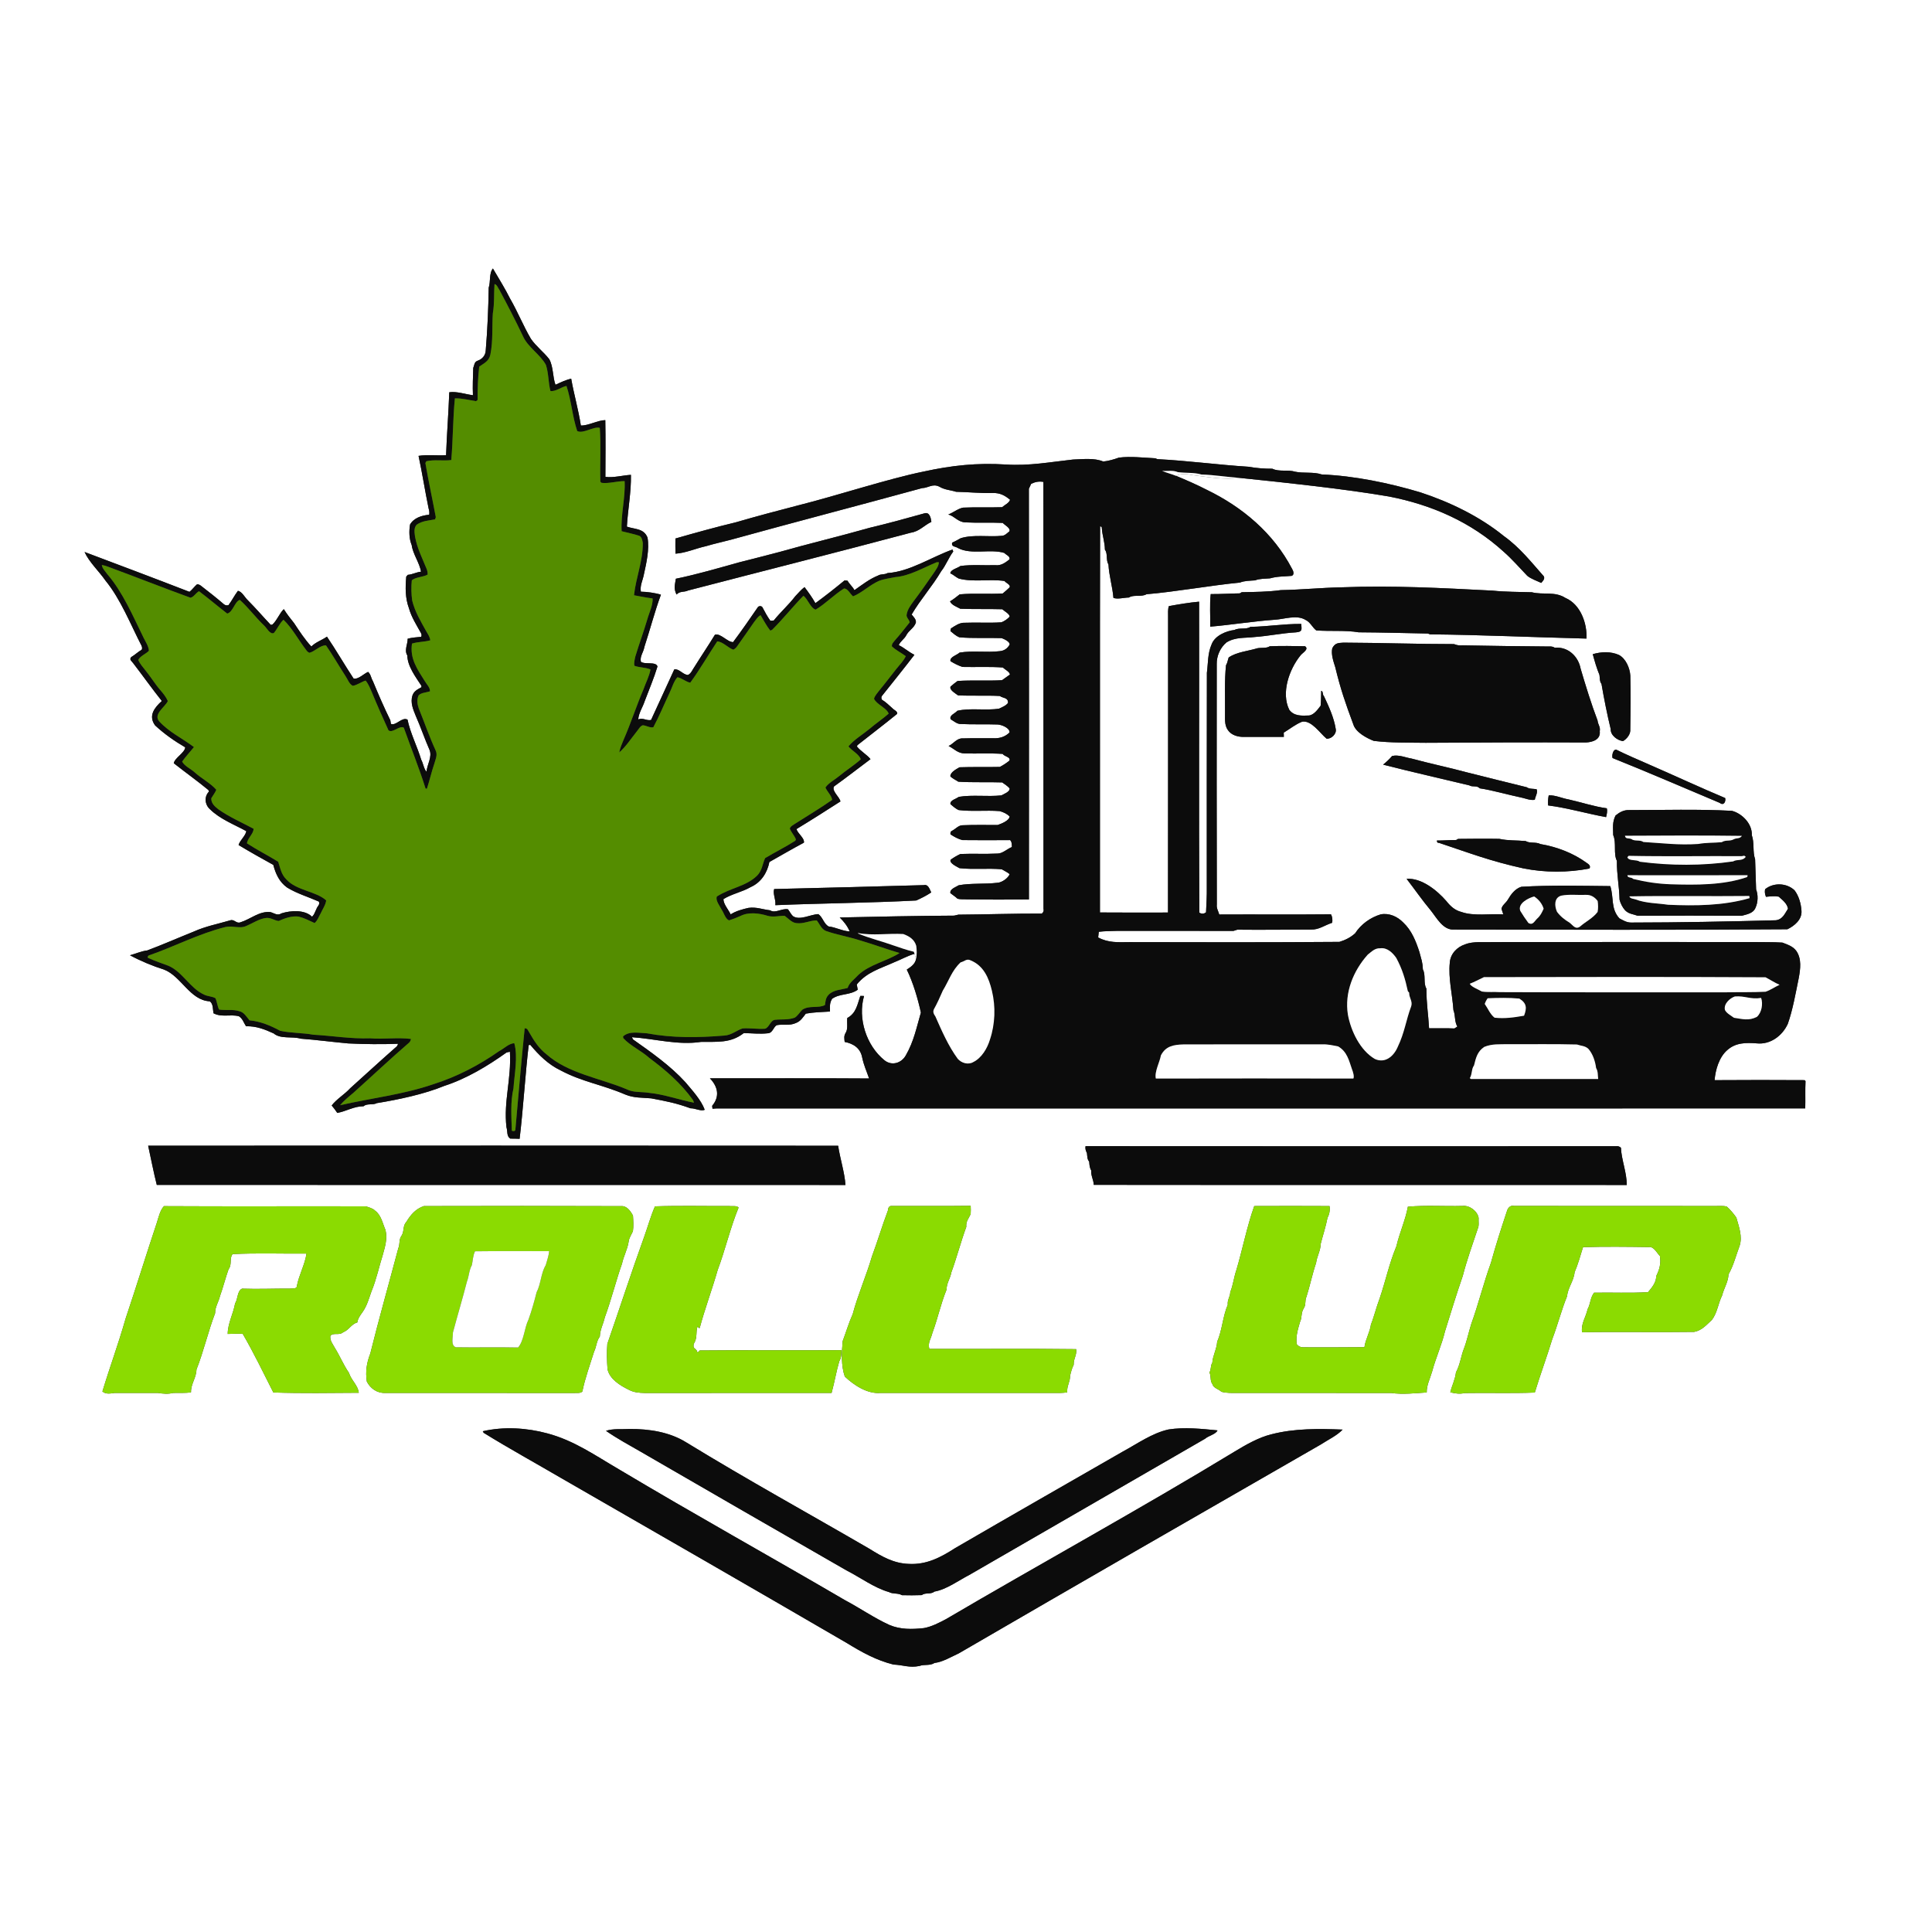 <?xml version="1.0" encoding="UTF-8"?> <svg xmlns="http://www.w3.org/2000/svg" width="632" height="632" viewBox="0 0 632 632" fill="none"><rect x="0" y="0" width="632" height="632" fill="#333333" stroke="none"/><g clip-path="url(#clip0_3484_3516)"><path d="M0 0H632V632H0V0ZM154.709 129.28C152.211 128.976 149.451 127.964 146.967 128.318C146.719 135.254 146.174 141.899 145.919 148.899C143.017 149.097 139.727 148.665 136.917 149.125C138.155 154.872 139.026 160.604 140.208 166.323C140.448 167.052 140.505 167.745 140.392 168.389C138.028 168.581 135.381 169.394 134.135 171.581C133.775 173.726 133.817 176.274 134.673 178.305C135.077 181.313 137.299 184.172 137.709 187.024C136.174 187.158 134.949 187.93 133.399 188.043L132.89 188.63C132.578 192.24 132.536 195.594 133.782 198.992C134.595 201.886 136.202 204.37 137.667 207.01C137.943 207.491 137.978 207.923 137.773 208.319C136.308 208.461 134.772 208.56 133.357 208.935C133.414 210.655 132.154 212.672 133.244 214.42C133.293 217.98 135.997 221.462 137.865 224.364L137.851 224.817C136.584 225.51 135.424 226.055 134.914 227.52C134.192 229.841 135.126 232.035 135.99 234.151C137.625 237.825 138.962 241.83 140.484 245.242C141.475 247.57 139.727 250.012 139.521 252.432C138.658 251.583 138.424 249.629 137.801 248.547C136.492 244.222 134.199 239.742 133.307 235.397C131.474 234.435 129.592 237.506 127.879 236.805L127.681 235.609C125.579 231.321 123.788 227.173 121.97 222.785C121.333 221.745 121.347 220.634 120.413 219.792C119.018 220.365 117.192 222.361 115.65 221.943C112.989 217.916 109.684 212.269 106.952 208.263C105.253 209.452 103.349 210.004 101.849 211.483C99.768 209.289 97.9 206.401 96.201 203.839C95.019 202.367 93.838 200.867 92.84 199.26C91.537 200.442 90.483 203.167 89.06 204.349L88.544 204.384C86.003 201.695 83.745 199.048 81.077 196.359C80.086 195.453 79.195 193.549 77.843 193.266C76.71 194.738 75.875 196.444 74.757 197.937C74.276 198.128 73.788 198.05 73.299 197.711C70.879 195.637 68.381 193.648 65.861 191.716C65.429 191.341 64.969 191.143 64.474 191.122C63.575 191.865 62.903 192.891 61.983 193.606C50.886 189.303 38.847 184.78 27.658 180.562C29.123 183.846 32.428 186.904 34.502 189.919C39.498 196.033 42.676 204.215 46.314 211.256C46.526 211.773 46.54 212.205 46.349 212.552C45.111 213.238 44.134 214.25 42.91 214.951C42.216 215.779 43.065 216.267 43.532 216.89C46.667 220.974 49.746 225.298 52.938 229.311C50.532 231.476 48.43 234.151 50.737 237.294C53.745 240.089 57.05 242.396 60.589 244.47C60.468 246.239 57.163 247.91 56.845 249.665C60.567 252.616 64.495 255.397 68.154 258.419L68.381 258.929C66.732 260.557 66.986 263.211 68.664 264.697C71.884 267.917 76.668 269.743 80.582 271.887C80.278 273.522 78.487 274.846 78.041 276.424C81.785 278.689 85.571 280.805 89.4 282.921C90.171 285.865 91.382 288.533 93.937 290.345C97.164 292.319 100.816 293.381 104.305 294.924C104.765 295.986 103.809 296.396 103.512 297.366C103.024 298.257 102.882 299.177 102.061 299.871C99.698 297.507 95.048 297.833 92.118 298.767C90.688 299.637 89.832 298.76 88.466 298.363C84.8 297.974 81.955 300.706 78.6 301.725C77.263 302.199 76.64 300.593 75.288 301.067C71.112 302.284 67.262 302.999 63.349 304.754C58.267 306.793 53.264 309.001 48.175 310.904C46.25 311.131 44.417 311.973 42.52 312.49C45.875 314.309 50.015 316.043 53.688 317.182C59.336 319.39 62.145 327.232 68.635 327.557C69.775 328.35 69.612 330.218 69.831 331.457C72.542 332.886 75.246 331.712 78.147 332.433C79.428 333.262 79.683 334.528 80.483 335.71C83.859 335.639 86.513 336.687 89.52 338.053C91.828 339.999 95.487 338.923 98.374 339.773C103.576 340.162 108.742 340.862 113.937 341.33C119.337 341.584 124.786 341.655 130.186 341.443C130.045 342.363 129.365 342.603 128.764 343.205C124.008 347.395 119.294 351.74 114.567 355.987C112.713 358.025 110.158 359.476 108.502 361.627C109.146 362.42 109.783 363.198 110.335 364.062C113.286 363.524 115.805 361.875 118.955 361.875C119.988 360.87 122.005 361.578 123.236 360.863C130.186 359.745 138.87 357.905 145.36 355.215C152.579 352.88 159.557 348.697 165.707 344.288L166.804 344.047C167.314 353.092 164.702 360.183 165.672 368.726C166.111 370.106 165.651 371.62 166.917 372.462C167.937 372.455 168.956 372.477 169.975 372.526C171.086 363.517 171.9 350.558 172.947 341.882L173.457 341.79C176.323 345.187 179.345 348.216 183.414 350.162C190.471 353.92 196.826 354.741 204.54 358.046C207.378 359.228 210.06 359.023 213.033 359.299C218.086 360.261 221.051 360.806 225.892 362.554C227.343 362.484 229.275 363.623 230.528 363.029C229.36 359.815 226.366 356.588 224.18 353.984C219.296 348.619 212.941 344.16 207.031 339.992L206.734 339.291C214.293 339.808 221.717 341.967 229.303 340.834C234.477 340.735 238.95 341.358 243.309 337.947C245.893 337.989 248.582 338.301 251.144 338.01C252.75 337.947 252.913 336.107 254.053 335.363C256.155 334.932 258.25 335.625 260.344 334.656C261.908 334.061 262.623 332.83 263.6 331.584C266.268 331.103 268.823 331.068 271.512 330.898C271.505 329.284 271.307 328.166 272.206 326.722C274.803 324.91 277.924 325.653 280.585 323.764C280.458 323.191 280.352 322.624 280.267 322.044C283.551 317.982 287.932 316.863 292.503 314.783C294.712 313.919 296.884 312.652 299.17 312.016C299.347 312.56 299.524 313.105 299.687 313.65C299.347 315.398 298.024 316.262 296.63 317.175C298.689 321.386 300.253 326.694 301.244 331.23C299.793 336.213 298.944 340.657 296.311 345.236C294.896 347.77 291.746 348.768 289.347 346.857C283.36 342.037 280.543 333.113 282.645 325.823C282.234 325.781 281.824 325.774 281.421 325.795C280.444 328.675 280.069 331.45 277.167 333.007C276.969 334.592 277.507 336.659 276.558 337.996C276.006 338.966 276.212 339.801 276.311 340.841C279.205 341.379 281.484 342.915 282.036 345.93C282.631 348.662 283.445 350.282 284.301 352.795C266.955 352.674 249.58 352.766 232.226 352.745C234.838 355.463 235.539 358.676 232.955 361.747L233.076 362.689C234.633 362.519 236.225 362.632 237.796 362.604C355.371 362.59 472.967 362.632 590.534 362.583C590.626 359.61 590.478 356.624 590.626 353.651L590.329 353.34C580.52 353.283 570.697 353.276 560.881 353.347C561.157 349.95 562.36 345.817 565.028 343.509C567.802 341.032 571.171 341.046 574.674 341.308C579.105 341.775 583.018 338.853 584.816 334.96C586.444 330.416 587.427 324.705 588.418 319.893C588.949 316.991 589.402 313.672 587.633 311.095C586.522 309.531 584.703 308.986 583.054 308.342C579.784 308.123 576.536 308.229 573.259 308.158C544.95 308.158 516.641 308.137 488.332 308.173C485.402 308.314 481.955 307.84 479.294 308.916C476.654 309.758 474.446 312.001 474.262 314.917C473.724 319.999 475.125 325.356 475.451 330.445C476.166 332.285 475.72 334.012 476.725 335.823L475.762 336.439C473.009 336.298 470.242 336.411 467.482 336.375C467.206 331.506 466.626 328.569 466.604 323.382C465.557 321.704 466.456 318.951 465.451 317.104C465.359 314.648 464.941 313.834 464.311 311.379C463.151 307.833 461.806 304.393 459.032 301.775C457.128 299.814 454.403 298.583 451.65 299.114C448.288 300.119 445.188 302.355 443.292 305.313C441.791 306.672 440.072 307.521 438.147 308.109C415.245 308.286 392.335 308.243 369.433 308.187C365.796 308.222 362.547 308.463 359.235 306.658L359.44 304.811C361.33 304.563 363.276 304.591 365.18 304.514C377.94 304.514 390.708 304.485 403.468 304.528L404.763 304.117C412.803 304.209 420.85 304.096 428.89 304.075C431.466 304.153 433.2 302.716 435.733 301.881C436.002 301.053 435.818 299.843 435.394 299.092C423.221 299.213 411.019 299.092 398.847 299.156C398.514 297.974 397.898 297.139 398.047 295.837C397.99 269.651 397.99 243.444 398.018 217.258C397.955 214.59 399.172 211.816 401.246 210.124C404.211 208.326 407.184 208.786 410.489 208.376C414.933 208.058 419.54 207.088 423.935 206.854C426.101 206.663 425.797 205.998 425.669 204.101C419.307 204.101 415.429 204.915 409.031 205.064C407.665 206.019 405.336 205.234 403.857 206.069C401.076 206.401 397.389 207.93 396.341 210.796C395.018 213.797 395.223 216.911 394.798 220.096C394.735 243.451 394.784 266.813 394.77 290.168C394.82 292.928 394.643 295.674 394.522 298.427C393.829 298.986 393.093 299.029 392.321 298.54C392.166 264.711 392.307 230.669 392.251 196.819C389.094 197.095 385.456 197.703 382.357 198.277C381.981 199.416 382.13 200.527 382.109 201.702C382.08 233.847 382.137 266.417 382.08 298.512C374.664 298.519 367.232 298.555 359.815 298.491C359.865 256.409 359.759 214.25 359.865 172.169C360.29 172.225 360.481 172.423 360.431 172.77C360.587 175.219 361.429 177.356 361.436 179.812C362.455 181.121 361.691 183.16 362.604 184.674C362.781 188.291 363.941 191.964 364.225 195.573C365.484 196.118 367.82 195.46 369.285 195.467C370.849 194.405 373.312 195.396 375.046 194.384C384.005 193.662 396.44 191.44 405.598 190.577C407.113 189.947 408.91 189.982 410.545 189.855C412.06 189.246 413.822 189.338 415.457 189.19C417.92 188.496 419.944 188.616 422.541 188.376C423.539 188.001 423.051 186.684 422.633 186.026C416.554 174.398 406.44 165.877 394.756 160.222C391.472 158.531 388.124 157.08 384.72 155.657C386.539 154.766 388.308 155.07 390.205 155.431C395.4 156.054 400.34 157.016 405.605 156.337C420.333 157.858 440.086 159.953 454.361 162.416C468.409 165.155 481.183 170.76 491.863 180.463C494.616 182.877 497.065 185.715 499.599 188.347C500.717 189.317 502.776 190.018 504.17 190.683C504.673 190.088 505.437 189.388 505.02 188.531C500.88 183.853 497.143 179.076 491.983 175.389C484.036 168.934 474.311 164.228 464.616 161.05C454.509 158.028 442.995 155.636 432.364 155.204C429.654 154.277 426.434 154.907 423.659 154.306C421.388 153.577 418.387 154.419 416.228 153.329C413.56 153.35 410.963 153.131 408.365 152.678C398.479 152.055 388.485 150.696 378.598 150.194L377.919 149.911C373.984 149.734 369.929 149.203 366.015 149.698C364.401 150.272 362.597 150.817 360.884 150.972C357.947 149.72 354.161 150.229 351.033 150.321C343.658 151.128 336.581 152.459 329.1 151.956C319.645 151.347 311.258 152.26 302.221 154.242C290.6 156.585 273.735 162.154 261.18 165.297C254.421 167.052 247.435 168.892 240.634 170.881C234.767 172.268 226.904 174.441 220.945 176.16C220.945 177.816 220.903 179.465 220.966 181.114C224.279 180.916 227.633 179.388 230.861 178.687C234.088 177.739 235.907 177.399 239.063 176.564C259.778 170.838 280.911 165.353 301.64 159.67C303.678 159.628 305.03 158.113 307.238 159.175C309.064 160.272 310.812 160.265 312.759 160.873C316.779 160.958 320.862 161.397 324.875 161.27C327.147 161.234 328.697 162.055 330.409 163.478C330.197 164.483 328.555 165.24 327.805 165.919C323.551 166.061 319.298 165.863 315.052 166.061C313.353 166.365 311.754 167.76 310.197 168.29C312.313 168.885 313.24 170.661 315.618 170.874C319.744 171.1 323.884 170.866 328.017 171.051C328.626 171.765 330.685 172.742 330.204 173.811C329.525 174.341 328.739 175.205 327.84 175.261C323.438 175.736 318.484 174.752 314.266 176.061C313.339 176.571 312.426 177.102 311.456 177.519C311.159 178.97 312.518 178.673 313.396 179.288C317.734 181.581 323.983 179.458 328.541 180.881C329.15 181.574 330.494 181.921 330.24 182.99C328.817 184.08 327.472 185.12 325.568 184.879C321.796 184.993 317.911 184.639 314.174 185.148C313.304 185.849 310.94 186.302 310.869 187.548C311.888 187.986 312.66 188.8 313.643 189.26C318.449 190.527 323.721 189.324 328.598 190.06C329.029 190.704 330.806 191.306 330.218 192.19C329.489 192.848 328.789 193.535 328.017 194.137C323.353 194.427 318.583 194.002 313.933 194.427C312.9 195.219 311.916 196.054 310.784 196.706C311.159 197.852 313.127 198.588 314.146 199.133C318.718 199.31 323.29 199.168 327.862 199.296C328.499 199.89 330.24 200.81 330.289 201.674C329.737 202.41 328.456 203.273 327.578 203.571C323.615 203.847 319.617 203.556 315.632 203.719C313.898 203.627 312.454 204.703 311.053 205.595L310.904 206.444C311.775 207.166 312.752 208.043 313.806 208.468C318.392 208.886 323.077 208.574 327.678 208.744C328.442 209.034 330.431 209.898 330.275 210.881C329.518 212.162 328.506 212.884 326.984 213.019C322.723 213.528 318.152 212.771 313.898 213.479C313.049 214.307 310.628 214.894 310.919 216.281C312.178 217.06 313.452 217.711 314.861 218.171C319.249 218.277 323.7 218.022 328.074 218.355C328.704 219.027 330.289 219.728 330.374 220.662C329.496 221.264 328.661 221.915 327.784 222.509C322.978 222.785 318.024 222.439 313.24 222.764C312.454 223.352 311.662 223.939 310.94 224.597C310.494 225.744 312.652 226.869 313.381 227.463C317.939 227.697 322.483 227.428 327.041 227.669C328.159 228.454 329.829 228.129 329.744 229.933C329.143 230.818 327.805 231.342 326.849 231.802C322.476 232.531 317.444 231.497 313.155 232.517C312.426 233.422 310.416 233.982 310.996 235.298C311.973 235.857 313.056 236.855 314.224 236.834C318.244 237.039 322.271 236.855 326.29 236.996C327.55 237.025 330.374 238.101 330.247 239.608C328.775 241.066 326.892 241.611 324.847 241.491C321.542 241.512 318.236 241.448 314.931 241.547C313.028 241.42 311.895 243.316 310.31 244.031C312.207 244.994 313.304 246.452 315.618 246.466C319.73 246.572 323.884 246.331 327.989 246.614C328.59 247.527 330.685 247.605 330.211 248.816C329.235 249.608 328.194 250.295 327.076 250.875C322.674 250.981 318.279 250.84 313.877 250.995C312.865 251.59 310.841 252.609 310.883 253.947C311.534 254.683 312.66 255.136 313.481 255.709C318.244 256.02 323.049 255.772 327.826 255.942C328.668 256.509 329.574 257.124 330.261 257.874C330.431 259.014 328.392 259.729 327.571 260.189C322.978 260.684 318.173 259.92 313.636 260.67C312.836 261.314 310.692 261.781 310.911 263.048C311.669 263.706 312.716 264.64 313.643 264.994C318.031 265.525 322.575 264.994 326.977 265.327C328.222 265.638 329.327 266.19 330.275 267.054C330.176 268.469 327.515 269.481 326.347 269.877C322.547 269.885 318.732 269.793 314.931 269.955C313.594 269.899 312.546 271.229 311.379 271.802C310.996 271.951 310.841 272.333 310.919 272.935C312.115 273.72 313.459 274.485 314.861 274.81C320.041 274.86 325.222 274.867 330.402 274.817C330.968 275.129 331.046 276.495 331.004 277.089C329.419 277.705 327.961 279.248 326.269 279.219C322.235 279.425 318.201 279.191 314.16 279.361C313.035 279.899 311.959 280.5 310.961 281.251C310.508 282.433 313.07 283.501 313.877 283.997C318.378 284.499 323.169 283.954 327.692 284.358C328.527 284.888 329.553 285.313 330.282 285.95C329.822 287.224 327.741 288.724 326.276 288.774C322.186 289.276 317.642 288.845 313.622 289.588C312.695 290.196 310.607 290.812 310.897 292.171C311.64 292.78 312.483 293.261 313.19 293.961C314.174 294.287 315.328 294.124 316.361 294.209C323.091 294.294 329.85 294.308 336.581 294.223C336.588 249.445 336.616 204.653 336.567 159.883C336.807 159.345 337.062 158.807 337.317 158.269C338.64 157.632 339.85 157.391 341.323 157.639C341.358 204.172 341.323 250.755 341.351 297.295C341.521 297.889 341.344 298.406 340.82 298.852C331.712 298.816 322.596 299.142 313.488 299.206L312.143 299.524C300.274 299.567 286.601 299.878 274.69 300.126C276.084 301.492 277.167 302.872 277.974 304.698C275.617 304.599 273.423 303.325 271.066 303.063C269.446 302.178 269.191 300.083 267.698 299.029C265.164 299.1 261.618 301.223 259.375 299.68C258.717 299.043 258.32 298.165 257.761 297.443C255.68 297.075 253.607 298.908 251.908 297.776C249.339 297.486 247.542 296.651 244.859 296.983C243.012 297.394 240.663 298.024 239.021 299.114C238.334 297.627 236.614 295.717 236.65 294.117C239.523 292.362 242.672 291.845 245.581 290.175C248.95 288.675 250.981 285.532 251.682 281.98C255.157 280.012 259.601 277.45 262.977 275.653C263.253 274.173 260.967 272.715 260.543 271.208C265.369 268.285 270.182 265.221 274.924 262.17C274.669 260.705 272.036 258.809 272.8 257.287C276.509 254.633 281.045 251.123 284.761 248.334C283.685 246.933 281.435 245.659 280.302 244.166L280.515 243.734C284.697 240.436 289.382 236.862 293.452 233.543C293.749 232.715 292.411 232.255 291.966 231.724C290.826 230.705 289.772 229.65 288.455 228.858C288.25 228.341 288.271 227.931 288.526 227.626C292.086 223.16 295.674 218.702 299.128 214.201C297.316 213.337 295.809 211.915 294.011 211.044C294.443 209.862 295.794 209.041 296.396 207.93C297.252 206.175 298.951 205.545 299.595 203.698C299.765 202.601 298.823 201.801 298.215 201.023C301.117 196.069 304.959 191.829 307.897 186.854C309.461 184.858 310.317 182.424 311.824 180.428L311.591 179.763C304.655 182.24 297.62 186.996 290.338 187.463C289.347 188.05 288.172 187.696 287.238 188.277C284.45 189.381 281.951 191.341 279.51 193.054C278.887 191.907 277.882 191.072 277.217 189.947L276.268 189.869C273.175 192.431 269.969 194.943 266.735 197.314C265.709 195.488 264.456 193.74 263.189 192.07C262.05 192.856 261.158 194.037 260.175 195.014C258.03 197.824 255.327 200.223 253.118 202.969L252.014 203.075C250.981 201.646 250.189 200.138 249.368 198.588C249.021 198.206 248.568 198.164 248.023 198.461C245.348 202.346 242.637 206.281 239.813 210.046C237.966 210.075 235.652 207.038 233.875 207.626C231.505 211.504 229.622 214.236 227.216 218.086C226.558 218.964 226.083 220.393 225.008 220.804C223.344 220.669 222.155 218.688 220.577 218.971C218.058 224.477 215.453 230.082 212.976 235.517C211.419 235.843 210.365 234.682 208.772 235.333C208.978 233.097 210.237 231.391 210.917 229.303C212.325 225.581 213.925 221.823 215.071 218.044C214.668 216.288 210.874 217.499 209.65 216.465C209.254 214.682 210.478 213.45 210.804 211.589C212.785 205.545 214.158 200.06 216.203 194.54C214.519 193.981 211.54 193.563 209.643 193.556C209.282 191.553 210.28 189.841 210.634 187.887C211.455 184.122 212.481 179.699 211.823 175.87C210.612 172.806 207.711 173.188 205.064 172.275C205.382 166.656 206.508 160.916 206.387 155.332C203.776 155.48 200.591 156.358 198.036 155.99C198.064 149.812 198.121 143.612 198.008 137.433C195.58 137.455 192.374 139.295 190.011 139.196C189.239 134.128 187.76 129.019 186.847 123.881C185.078 124.256 183.351 125.112 181.709 125.869C180.782 123.42 181.044 120.009 179.685 117.511C177.866 115.161 175.361 113.3 173.669 110.83C171.22 106.683 169.324 101.927 166.903 97.765C165.191 94.333 163.166 91.134 161.241 87.829C159.932 89.393 160.534 92.132 159.868 94.106C159.755 100.964 159.465 107.822 158.892 114.659C158.828 116.251 157.731 117.511 156.245 117.999C155.098 118.417 155.204 119.386 154.808 120.363C154.723 123.336 154.575 126.301 154.709 129.28ZM221.087 189.317C220.782 191.355 220.322 192.488 221.306 194.483C222.474 193.259 223.755 193.804 225.078 193.167C249.297 186.861 273.834 180.683 297.967 174.249C300.727 173.839 302.277 171.864 304.676 170.711C304.521 169.472 304.089 167.335 302.327 167.944C295.95 169.699 290.911 171.128 284.513 172.643C274.619 175.46 264.789 177.774 254.923 180.576C250.436 181.787 246.183 182.82 241.738 183.967C235.135 185.807 227.647 187.986 221.087 189.317ZM406.193 193.726L405.57 194.101C402.399 194.144 399.222 194.37 396.051 194.335C395.662 197.803 395.973 201.476 395.881 204.993C402.463 204.448 410 203.224 416.872 202.743C420.036 202.587 424.19 200.98 427.099 202.799C428.628 203.5 429.357 205.333 430.595 206.225C435.103 206.578 440.142 206.104 444.445 206.84C451.997 206.883 459.555 207.095 467.107 207.244L467.779 207.506C484.581 207.675 501.991 208.475 518.976 208.893C519.231 203.939 517.023 197.689 512.097 195.602C508.594 193.358 504.836 194.689 501.085 193.74C496.888 193.599 492.479 193.655 488.324 193.209C471.622 192.353 455.592 191.475 438.791 192.127C431.94 192.268 425.797 192.919 418.967 193.04C414.834 193.627 410.397 193.634 406.193 193.726ZM508.608 211.893C508.091 211.554 507.468 211.419 506.74 211.483C497.298 211.419 487.857 211.278 478.416 211.108C477.433 211.2 476.513 211.065 475.656 210.697C463.604 210.704 451.537 210.266 439.484 210.223C437.68 210.336 436.752 210.329 435.818 212.042C435.372 214.038 436.2 216.366 436.795 218.263C438.529 225.432 440.114 230.011 442.69 236.926C443.462 239.537 447.007 241.434 449.399 242.361C455.012 243.04 460.744 242.899 466.392 242.984C483.88 242.871 501.297 242.807 518.785 242.878C520.993 242.779 523.64 241.936 523.314 239.219C523.583 237.74 522.727 237.06 522.593 235.68C520.583 230.422 518.643 224.109 517.058 218.737C516.294 214.675 512.897 211.476 508.608 211.893ZM401.932 215.078C401.614 215.949 401.557 216.791 401.055 217.619C400.531 222.651 400.779 227.782 400.729 232.842C400.793 234.866 400.418 237.145 401.706 238.879C402.881 240.535 404.983 241.094 406.929 241.059C411.281 241.066 415.627 241.073 419.972 241.052L419.937 239.665C421.94 238.454 423.808 236.912 425.988 236.069C429.052 235.567 431.834 239.905 433.957 241.639C435.5 241.781 437.29 240.089 436.951 238.49C436.377 234.803 434.721 231.172 433.115 227.782C432.541 227.223 432.931 226.197 432.195 225.97C432.124 227.598 432.173 229.219 432.011 230.846C431.112 232.035 429.788 233.925 428.175 234.052C425.839 234.158 423.263 234.293 421.741 232.177C419.031 226.671 421.706 218.992 425.372 214.462C425.91 213.627 428.366 212.417 426.908 211.398C423.051 211.32 419.229 211.249 415.379 211.405C414.31 212.141 412.576 211.808 411.31 212.056C408.408 212.969 404.501 213.273 401.932 215.078ZM523.215 220.768C523.378 221.695 523.237 222.969 523.881 223.705C524.68 228.383 525.77 233.882 526.903 238.511C526.796 240.556 529.139 242.227 530.922 242.439C532.218 241.682 533.477 240.118 533.3 238.511C533.407 232.686 533.456 226.848 533.315 221.016C533.166 218.56 531.864 215.453 529.578 214.236C526.881 213.054 523.817 213.174 521.029 213.995C521.637 216.253 522.331 218.673 523.215 220.768ZM527.518 247.98C539.295 252.687 550.88 257.733 562.565 262.637C563.853 263.671 564.624 262.262 564.348 261.059C556.641 257.839 547.427 253.557 539.649 250.181C536.089 248.61 532.041 246.898 528.665 245.213C527.596 245.192 527.221 247.266 527.518 247.98ZM452.45 250.132C461.728 252.517 471.205 254.633 480.653 256.912C481.778 257.591 483.08 256.813 484.064 257.882C488.147 258.476 493.356 260.012 497.56 260.875C498.94 261.158 500.674 261.916 502.068 261.618C502.231 260.528 503.158 259.198 502.649 258.172C501.644 257.995 500.25 258.136 499.414 257.521C493.024 255.985 486.364 254.265 479.945 252.68C474.644 251.229 467.489 249.714 461.799 248.157C459.711 247.811 457.602 246.806 455.387 247.301C454.509 248.355 453.504 249.261 452.45 250.132ZM506.619 260.175C506.4 261.286 506.336 262.39 506.428 263.473C512.423 264.216 519.295 266.197 525.388 267.301C525.607 266.318 525.883 265.419 525.615 264.407C521.779 263.926 516.973 262.368 513.13 261.512C511.028 261.158 508.749 260.054 506.619 260.175ZM528.474 266.778C527.363 269.035 527.695 270.755 527.709 273.175C528.842 275.631 527.709 279.311 528.92 281.583C528.87 286.268 529.677 289.687 529.79 294.294C530.08 295.483 530.774 296.884 531.616 297.79C532.855 299.022 534.171 298.993 535.7 299.56C547.059 299.517 558.418 299.503 569.777 299.567C571.482 299.085 573.528 298.795 574.271 296.934C575.099 295.15 575.163 292.765 574.462 290.932C574.377 287.648 574.221 284.365 574.136 281.081C573.273 278.646 573.952 275.73 573.061 273.218C573.245 269.545 569.925 266.119 566.549 265.242C555.382 264.633 544.1 265.001 532.918 264.994C531.177 264.923 529.769 265.716 528.474 266.778ZM476.35 274.782C474.248 274.789 472.153 274.973 470.051 274.952C470.023 275.511 470.256 275.773 470.737 275.716C480.999 279.142 487.39 281.647 498.36 284.074C505.409 285.476 512.904 285.483 519.946 284.11C520.462 283.211 519.656 282.687 519.004 282.241C514.602 279.043 509.252 277.011 503.902 276.113C502.472 275.334 500.412 275.971 499.075 275.129C495.897 274.824 493.484 275.058 490.469 274.407C485.968 274.322 481.474 274.379 476.98 274.421L476.35 274.782ZM460.129 287.479C462.804 290.947 465.182 294.414 467.984 297.769C469.931 300.168 472.025 304.294 475.585 304.075C511.955 304.124 548.311 304.252 584.689 303.983C587.01 302.886 589.522 300.777 589.303 297.953C589.154 295.632 588.461 293.105 587.031 291.237C584.455 288.795 580.145 288.646 577.406 290.883C577.229 291.654 577.321 292.482 577.689 293.367C579.09 293.232 580.449 293.048 581.851 293.31C583.089 294.421 584.589 295.518 584.894 297.259C583.804 298.944 583.167 300.727 580.938 301.039C565.162 301.456 549.401 301.775 533.612 301.789C532.133 301.803 531 301.088 529.741 300.416C526.86 297.259 527.971 293.735 526.768 289.864C517.051 289.779 507.355 289.503 497.645 290.09C495.607 290.734 494.269 292.56 493.236 294.329C492.62 295.384 491.396 296.085 491.169 297.288C491.368 297.896 491.566 298.505 491.764 299.114C487.461 298.838 482.118 299.772 478.069 298.328C475.918 297.79 474.481 296.46 473.13 294.754C470.086 291.251 465.019 287.139 460.129 287.479ZM253.246 290.826C252.75 292.518 253.869 294.237 253.635 296.106C268.299 295.483 285.108 295.356 299.694 294.57C301.357 293.855 303.141 292.921 304.627 291.937C304.117 290.932 303.657 289.177 302.214 289.545C285.879 289.977 269.566 290.465 253.246 290.826ZM51.289 387.615C126.379 387.65 201.483 387.594 276.565 387.636C276.332 383.652 274.768 378.896 274.18 374.798C199.027 374.734 123.626 374.763 48.465 374.784C49.392 379.023 50.227 383.404 51.289 387.615ZM355.102 374.94C354.967 375.654 355.123 376.397 355.555 377.169C355.704 378.216 355.59 379.143 356.298 380.007C356.383 381.04 356.418 381.967 356.956 382.88C356.822 384.664 357.749 385.916 357.791 387.594C415.874 387.672 474.057 387.579 532.147 387.636C532.175 383.56 530.427 379.49 530.243 375.449C529.755 375.024 529.238 374.862 528.707 374.954C470.858 374.968 412.944 374.996 355.102 374.94ZM214.257 394.628C212.87 397.778 211.929 401.232 210.761 404.48C206.543 416.158 202.721 427.941 198.673 439.612C198.454 442.372 198.539 445.111 198.73 447.871C199.402 451.098 202.849 453.235 205.609 454.573C207.251 455.5 209.055 455.635 210.91 455.677C231.278 455.656 251.661 455.684 272.029 455.663C273.083 451.756 273.558 448.649 274.541 445.309C275.242 444.169 275.207 442.98 275.285 441.678C259.877 441.784 244.229 441.607 228.851 441.77C228.553 442.315 228.001 442.726 227.93 441.798C227.117 440.801 226.706 441.183 226.918 439.654C228.313 437.46 227.449 435.825 228.228 433.766C228.32 434.212 228.539 434.438 228.886 434.438C230.457 428.486 233.019 421.586 234.753 415.485C237.188 409.017 239.006 401.281 241.611 395.018C240.988 394.289 239.382 394.664 238.511 394.515C230.436 394.572 222.318 394.352 214.257 394.628ZM460.546 394.742C459.803 398.946 457.772 403.411 456.802 407.644C454.325 413.666 453.363 418.734 451.275 424.863C450.256 427.481 449.513 430.659 448.465 433.27C448.133 435.79 446.646 438.203 446.335 440.694C440.284 440.765 434.226 440.737 428.175 440.751C426.604 440.624 425.266 441.14 424.176 439.697C423.843 437.043 424.551 434.955 425.238 432.506C425.974 431.062 425.535 429.505 426.455 428.026C427.318 426.816 426.759 425.429 427.382 424.176C428.472 420.737 429.35 416.561 430.517 413.15C430.779 411.034 432.011 409.059 432.025 406.915C432.704 404.239 433.723 401.168 434.24 398.429C434.87 397.19 435.125 395.924 434.926 394.536C426.717 394.508 418.5 394.48 410.29 394.529C407.927 401.097 406.341 409.172 404.409 415.577C403.638 417.814 403.362 420.453 402.449 422.654C402.428 424.233 401.437 425.153 401.628 426.809C399.993 430.581 399.809 435.167 398.16 438.918C398.061 441.197 396.716 443.447 396.568 445.818C395.867 446.859 396.313 447.913 395.626 448.961C396.306 450.242 395.711 451.558 396.624 452.804C396.943 454.085 398.62 454.368 399.554 455.274C401.196 455.741 403.121 455.67 404.82 455.663C421.572 455.684 438.324 455.656 455.075 455.677C458.954 456.215 463.059 455.734 466.71 455.5C466.64 453.157 467.829 450.928 468.466 448.699C469.69 444.141 471.587 440.065 472.698 435.478C474.757 428.904 476.229 423.999 478.515 417.332C479.959 411.819 481.622 407.304 483.392 401.975C483.915 400.948 483.604 399.533 483.689 398.401C483.307 396.171 480.702 394.218 478.445 394.494C472.549 394.657 466.378 394.211 460.546 394.742ZM33.497 455.196C34.707 456.172 36.108 455.84 37.502 455.656C42.223 455.677 46.951 455.663 51.671 455.67C53.334 455.911 54.955 456.087 56.611 455.663C58.543 455.592 60.589 455.769 62.485 455.458C62.407 452.697 64.219 450.744 64.269 448.005C66.54 442.301 68.161 435.294 70.369 429.583C70.355 427.488 71.48 425.974 71.955 424.006C72.903 421.381 73.851 417.736 74.778 415.16C75.982 413.68 74.962 411.6 76.088 410.248C84.043 409.83 92.266 410.156 100.264 410.078C99.761 413.645 97.751 417.17 97.1 420.751C97.086 421.72 95.479 421.409 94.857 421.529C89.634 421.501 84.389 421.742 79.173 421.55C77.567 422.279 77.843 424.969 76.902 426.391C76.328 429.71 74.488 432.994 74.488 436.363C76.13 436.335 77.744 436.243 79.4 436.321C82.995 442.52 86.187 449.123 89.414 455.507C98.685 455.826 108.077 455.656 117.362 455.606C117.143 453.228 114.836 451.424 114.142 449.067C112.359 446.505 111.226 443.639 109.577 440.999C108.87 439.647 107.9 438.628 108.049 437.007C109.032 435.776 110.964 436.979 112.245 435.811C114.149 435.103 114.935 433.108 116.874 432.605C117.093 431.253 117.794 430.333 118.565 429.258C120.094 427.092 120.639 424.863 121.517 422.435C123.095 418.691 124.043 414.169 125.19 410.588C125.947 407.849 126.782 405.251 126.11 402.378C125.154 400.205 124.723 397.502 122.692 396.03C121.941 395.244 120.653 394.947 119.648 394.621C97.659 394.565 75.621 394.685 53.632 394.558C52.407 395.832 51.862 398.181 51.331 399.894C47.842 410.333 44.629 420.8 41.119 431.246C38.444 440.532 36.193 446.321 33.497 455.196ZM190.506 455.189C191.376 450.836 193.004 446.462 194.328 442.174C195.156 440.503 195.057 438.784 196.217 437.205C196.295 434.926 197.343 433.164 197.845 430.942C199.883 425.429 201.66 418.436 203.479 413.355C203.988 410.935 205.234 408.741 205.63 406.256C205.722 405.039 206.557 403.857 207.045 402.746C207.279 401.076 207.166 399.335 207.06 397.65C206.281 396.193 205.028 394.367 203.139 394.558C181.645 394.466 160.144 394.487 138.651 394.536C135.997 395.428 134.334 397.382 132.925 399.703C131.666 401.026 132.331 402.682 131.361 404.225C130.392 405.527 130.915 406.957 130.285 408.358C127.235 419.866 124.001 431.239 121.127 442.789C119.938 445.811 119.507 448.642 119.995 451.94C121.142 454.191 123.378 455.776 125.975 455.656C146.499 455.684 167.024 455.649 187.555 455.684C188.432 455.599 189.848 455.889 190.506 455.189ZM290.451 395.994C288.561 400.984 287.096 405.995 285.242 410.97C283.515 416.95 280.508 423.893 278.943 429.866C277.634 432.761 276.771 435.776 275.653 438.727C275.334 442.443 275.115 446.738 276.353 450.298C279.361 453.15 283.742 456.038 288.045 455.663C306.913 455.677 325.788 455.67 344.663 455.663C346.17 455.649 347.628 455.727 349.122 455.458C348.916 453.384 350.084 452.096 350.035 450.079C350.318 448.89 350.664 447.531 351.231 446.441C351.146 444.438 352.292 443.377 352.038 441.338C336.078 441.133 319.97 441.31 303.99 441.254C303.459 439.088 304.542 438.026 304.995 436.066C306.863 430.992 307.656 426.781 309.645 421.841C309.63 419.732 310.862 418.224 311.202 416.235C312.957 411.444 314.372 406.009 316.099 401.331C315.929 399.547 316.842 398.655 317.522 397.162C317.578 396.249 317.585 395.35 317.529 394.452C308.845 394.565 300.133 394.48 291.442 394.501C290.854 394.565 290.522 395.067 290.451 395.994ZM474.425 455.443C476.031 455.854 477.482 456.073 479.131 455.698C486.76 455.557 494.446 455.84 502.068 455.535C503.717 450.072 506.067 443.709 507.766 438.104C509.521 433.525 510.788 428.514 512.642 423.971C512.826 421.345 514.829 419.017 515.084 416.193C516.202 413.61 516.98 410.694 517.844 407.969C524.978 407.75 532.175 407.842 539.316 407.941C540.993 407.658 541.942 409.823 542.996 410.871C543.4 413.39 542.855 415.287 541.751 417.502C541.878 419.427 540.243 421.366 539.097 422.704C533.279 423.051 527.313 422.761 521.467 422.874C520.243 424.346 520.292 426.554 519.344 428.253C518.735 430.984 517.129 433.009 517.525 435.804C529.748 435.592 541.991 435.868 554.207 435.684C556.747 435.202 558.184 433.426 560.003 431.763C561.779 429.456 562.02 426.441 563.329 423.808C563.938 421.402 565.332 419.356 565.438 416.879C567.109 413.914 567.873 410.701 569.055 407.559C570.081 404.494 568.814 401.288 568 398.302C567.087 396.999 566.012 395.718 564.823 394.657C563.662 394.402 562.416 394.544 561.227 394.515C539.295 394.48 517.263 394.529 495.338 394.487C494.036 394.161 493.179 395.188 492.903 396.334C491.021 401.989 489.287 407.382 487.716 413.093C485.38 419.477 483.625 426.618 481.304 433.03C480.455 435.67 479.881 438.571 478.89 441.147C477.963 443.433 477.638 446.434 476.279 448.918C476.01 451.289 474.97 453.2 474.425 455.443ZM157.929 468.19L158.219 468.706C166.493 473.837 175.276 478.65 183.712 483.59C214.88 501.531 246.02 519.429 277.082 537.511C281.944 540.498 286.757 543.159 292.291 544.518C295.476 544.652 297.422 545.65 300.77 544.978C302.362 544.362 304.153 544.985 305.674 544.001C308.434 543.654 311.145 541.998 313.665 540.838C353.439 517.723 392.194 495.43 432.096 472.507C434.389 470.999 437.354 469.626 439.201 467.652C431.416 467.34 423.419 467.234 415.867 469.202C411.777 470.2 407.615 472.578 403.978 474.779C373.262 493.463 339.447 512.033 309.446 529.663C307.104 530.894 304.818 532.104 302.221 532.586C298.314 533.003 294.528 533.095 290.897 531.538C285.886 529.245 281.244 526.011 276.36 523.421C252.149 509.266 227.336 495.501 202.389 480.603C194.611 476.074 187.838 471.24 179.062 468.897C172.303 467.064 164.801 466.604 157.929 468.19ZM198.234 468.055C201.865 470.596 205.736 472.662 209.565 474.878C231.95 487.871 254.421 500.78 276.863 513.689C281.548 516.081 285.964 519.415 290.791 520.795C292.079 521.517 293.7 521.036 295.058 521.821C297.231 521.878 299.368 521.878 301.534 521.8C302.695 520.852 304.407 521.672 305.667 520.646C309.623 519.96 313.594 516.987 317.069 515.204C342.795 500.349 368.513 485.501 394.218 470.638C395.258 469.69 397.792 469.159 398.266 467.907C393.086 467.397 387.488 466.802 382.293 467.602C376.886 468.791 372.172 472.21 367.225 474.885C348.966 485.366 330.678 495.833 312.468 506.407C307.72 509.457 303.077 511.927 297.231 511.58C292.397 511.418 288.512 509.209 284.513 506.704C263.947 494.758 244.958 484.354 224.54 471.87C219.084 468.444 212.332 467.404 205.949 467.454C203.45 467.616 200.605 467.255 198.234 468.055Z" fill="white"></path><path d="M161.242 87.829C163.167 91.134 165.191 94.333 166.903 97.766C169.324 101.927 171.221 106.683 173.669 110.83C175.361 113.3 177.866 115.162 179.685 117.511C181.044 120.009 180.782 123.421 181.709 125.869C183.351 125.112 185.078 124.256 186.847 123.881C187.76 129.019 189.239 134.129 190.011 139.196C192.375 139.295 195.581 137.455 198.008 137.434C198.121 143.612 198.065 149.812 198.036 155.99C200.591 156.358 203.776 155.481 206.388 155.332C206.508 160.916 205.383 166.656 205.064 172.275C207.711 173.188 210.613 172.806 211.823 175.87C212.481 179.699 211.455 184.122 210.634 187.888C210.28 189.841 209.282 191.554 209.643 193.556C211.54 193.563 214.519 193.981 216.204 194.54C214.158 200.06 212.785 205.545 210.804 211.589C210.478 213.451 209.254 214.682 209.65 216.465C210.875 217.499 214.668 216.289 215.071 218.044C213.925 221.823 212.325 225.581 210.917 229.304C210.238 231.391 208.978 233.097 208.773 235.334C210.365 234.682 211.419 235.843 212.976 235.518C215.453 230.082 218.058 224.477 220.577 218.971C222.156 218.688 223.345 220.669 225.008 220.804C226.084 220.393 226.558 218.964 227.216 218.086C229.622 214.236 231.505 211.504 233.876 207.626C235.652 207.039 237.966 210.075 239.813 210.046C242.637 206.281 245.348 202.346 248.023 198.461C248.568 198.164 249.021 198.206 249.368 198.588C250.189 200.138 250.981 201.646 252.015 203.075L253.119 202.969C255.327 200.223 258.03 197.824 260.175 195.014C261.158 194.038 262.05 192.856 263.19 192.07C264.456 193.74 265.709 195.488 266.735 197.314C269.97 194.944 273.176 192.431 276.268 189.869L277.217 189.947C277.882 191.072 278.887 191.907 279.51 193.054C281.952 191.341 284.45 189.381 287.238 188.277C288.172 187.696 289.347 188.05 290.338 187.463C297.621 186.996 304.655 182.24 311.591 179.763L311.825 180.428C310.317 182.424 309.461 184.858 307.897 186.854C304.96 191.83 301.117 196.069 298.215 201.023C298.824 201.801 299.765 202.601 299.595 203.698C298.951 205.545 297.253 206.175 296.396 207.93C295.795 209.041 294.443 209.862 294.011 211.044C295.809 211.915 297.316 213.337 299.128 214.201C295.674 218.702 292.086 223.161 288.526 227.626C288.271 227.931 288.25 228.341 288.456 228.858C289.772 229.65 290.826 230.705 291.966 231.724C292.412 232.255 293.749 232.715 293.452 233.543C289.383 236.862 284.697 240.436 280.515 243.734L280.302 244.166C281.435 245.659 283.685 246.933 284.761 248.334C281.046 251.123 276.509 254.633 272.801 257.287C272.036 258.809 274.669 260.706 274.924 262.171C270.182 265.221 265.369 268.285 260.543 271.208C260.967 272.716 263.253 274.174 262.977 275.653C259.602 277.45 255.157 280.012 251.682 281.98C250.981 285.533 248.95 288.675 245.581 290.175C242.673 291.846 239.523 292.362 236.65 294.117C236.615 295.717 238.334 297.628 239.021 299.114C240.663 298.024 243.012 297.394 244.86 296.984C247.542 296.651 249.339 297.486 251.908 297.776C253.607 298.909 255.681 297.076 257.761 297.444C258.321 298.165 258.717 299.043 259.375 299.68C261.618 301.223 265.164 299.1 267.698 299.029C269.191 300.083 269.446 302.178 271.067 303.063C273.423 303.325 275.617 304.599 277.974 304.698C277.167 302.872 276.084 301.492 274.69 300.126C286.601 299.878 300.275 299.567 312.143 299.524L313.488 299.206C322.596 299.142 331.712 298.817 340.82 298.852C341.344 298.406 341.521 297.889 341.351 297.295C341.323 250.755 341.358 204.172 341.323 157.639C339.851 157.392 338.64 157.632 337.317 158.269C337.062 158.807 336.807 159.345 336.567 159.883C336.616 204.654 336.588 249.446 336.581 294.223C329.85 294.308 323.092 294.294 316.361 294.209C315.328 294.124 314.174 294.287 313.191 293.962C312.483 293.261 311.641 292.78 310.898 292.171C310.607 290.812 312.695 290.196 313.622 289.588C317.642 288.845 322.186 289.276 326.276 288.774C327.741 288.724 329.822 287.224 330.282 285.95C329.553 285.313 328.527 284.889 327.692 284.358C323.17 283.954 318.378 284.499 313.877 283.997C313.07 283.501 310.508 282.433 310.961 281.251C311.959 280.501 313.035 279.899 314.16 279.361C318.201 279.191 322.235 279.425 326.269 279.22C327.961 279.248 329.419 277.705 331.004 277.089C331.047 276.495 330.969 275.129 330.402 274.818C325.222 274.867 320.041 274.86 314.861 274.811C313.46 274.485 312.115 273.721 310.919 272.935C310.841 272.333 310.997 271.951 311.379 271.803C312.547 271.229 313.594 269.899 314.932 269.956C318.732 269.793 322.547 269.885 326.347 269.878C327.515 269.481 330.176 268.469 330.275 267.054C329.327 266.19 328.223 265.638 326.977 265.327C322.575 264.994 318.031 265.525 313.644 264.994C312.716 264.64 311.669 263.706 310.912 263.048C310.692 261.781 312.837 261.314 313.636 260.67C318.173 259.92 322.978 260.684 327.572 260.189C328.393 259.729 330.431 259.014 330.261 257.875C329.574 257.124 328.669 256.509 327.826 255.943C323.049 255.773 318.244 256.02 313.481 255.709C312.66 255.136 311.534 254.683 310.883 253.947C310.841 252.609 312.865 251.59 313.877 250.995C318.279 250.84 322.674 250.981 327.076 250.875C328.194 250.295 329.235 249.608 330.211 248.816C330.686 247.605 328.591 247.528 327.989 246.615C323.884 246.332 319.73 246.572 315.618 246.466C313.304 246.452 312.207 244.994 310.31 244.031C311.895 243.317 313.028 241.42 314.932 241.547C318.237 241.448 321.542 241.512 324.847 241.491C326.892 241.611 328.775 241.066 330.247 239.608C330.374 238.101 327.55 237.025 326.291 236.997C322.271 236.855 318.244 237.039 314.224 236.834C313.056 236.855 311.973 235.857 310.997 235.298C310.416 233.982 312.426 233.423 313.155 232.517C317.444 231.498 322.476 232.531 326.85 231.802C327.805 231.342 329.143 230.818 329.744 229.934C329.829 228.129 328.159 228.454 327.041 227.669C322.483 227.428 317.939 227.697 313.382 227.464C312.653 226.869 310.494 225.744 310.94 224.597C311.662 223.939 312.455 223.352 313.24 222.764C318.024 222.439 322.978 222.786 327.784 222.509C328.661 221.915 329.497 221.264 330.374 220.662C330.289 219.728 328.704 219.027 328.074 218.355C323.7 218.023 319.249 218.277 314.861 218.171C313.452 217.711 312.179 217.06 310.919 216.282C310.629 214.894 313.049 214.307 313.898 213.479C318.152 212.771 322.724 213.528 326.984 213.019C328.506 212.884 329.518 212.163 330.275 210.882C330.431 209.898 328.442 209.034 327.678 208.744C323.078 208.574 318.392 208.886 313.806 208.468C312.752 208.044 311.775 207.166 310.905 206.444L311.053 205.595C312.455 204.703 313.898 203.627 315.632 203.719C319.617 203.557 323.615 203.847 327.579 203.571C328.456 203.273 329.737 202.41 330.289 201.674C330.24 200.811 328.499 199.891 327.862 199.296C323.29 199.169 318.718 199.31 314.146 199.133C313.127 198.588 311.159 197.852 310.784 196.706C311.917 196.055 312.9 195.22 313.934 194.427C318.583 194.002 323.354 194.427 328.017 194.137C328.789 193.535 329.49 192.849 330.218 192.19C330.806 191.306 329.029 190.704 328.598 190.06C323.722 189.324 318.449 190.527 313.644 189.261C312.66 188.8 311.888 187.987 310.869 187.548C310.94 186.302 313.304 185.849 314.174 185.149C317.911 184.639 321.797 184.993 325.569 184.88C327.473 185.12 328.817 184.08 330.24 182.99C330.494 181.921 329.15 181.575 328.541 180.881C323.983 179.458 317.734 181.582 313.396 179.289C312.518 178.673 311.159 178.97 311.457 177.519C312.426 177.102 313.339 176.571 314.266 176.061C318.484 174.752 323.438 175.736 327.841 175.262C328.739 175.205 329.525 174.342 330.204 173.811C330.686 172.742 328.626 171.766 328.017 171.051C323.884 170.867 319.744 171.1 315.618 170.874C313.24 170.661 312.313 168.885 310.197 168.291C311.754 167.76 313.353 166.366 315.052 166.061C319.298 165.863 323.552 166.061 327.805 165.92C328.555 165.24 330.197 164.483 330.41 163.478C328.697 162.055 327.147 161.235 324.875 161.27C320.862 161.397 316.779 160.959 312.759 160.874C310.813 160.265 309.065 160.272 307.239 159.175C305.03 158.113 303.679 159.628 301.64 159.67C280.911 165.353 259.778 170.838 239.063 176.564C235.907 177.399 234.088 177.739 230.861 178.687C227.633 179.388 224.279 180.916 220.967 181.115C220.903 179.466 220.945 177.817 220.945 176.16C226.905 174.441 234.767 172.268 240.634 170.881C247.436 168.892 254.421 167.052 261.18 165.297C273.735 162.155 290.6 156.585 302.221 154.242C311.258 152.261 319.645 151.348 329.1 151.956C336.581 152.459 343.658 151.128 351.033 150.321C354.161 150.229 357.947 149.72 360.884 150.972C362.597 150.817 364.402 150.272 366.015 149.699C369.929 149.203 373.984 149.734 377.919 149.911L378.599 150.194C388.486 150.696 398.479 152.055 408.366 152.678C410.963 153.131 413.56 153.35 416.228 153.329C418.387 154.419 421.388 153.577 423.66 154.306C426.434 154.907 429.654 154.278 432.365 155.205C442.995 155.636 454.509 158.029 464.616 161.051C474.312 164.228 484.036 168.935 491.984 175.389C497.143 179.076 500.88 183.853 505.02 188.532C505.437 189.388 504.673 190.089 504.171 190.683C502.776 190.018 500.717 189.317 499.599 188.348C497.065 185.715 494.616 182.877 491.863 180.463C481.184 170.761 468.409 165.155 454.361 162.416C440.086 159.954 420.333 157.859 405.605 156.337C401.232 156.047 397.29 155.339 393.022 155.226C390.616 154.483 387.785 154.808 385.258 154.44C383.765 153.754 381.755 154.157 380.127 154.03C381.585 154.667 383.199 155.035 384.72 155.658C388.125 157.08 391.472 158.531 394.756 160.222C406.441 165.877 416.554 174.398 422.633 186.026C423.051 186.684 423.539 188.001 422.541 188.376C419.944 188.616 417.92 188.496 415.457 189.19C413.822 189.338 412.06 189.246 410.545 189.855C408.911 189.982 407.113 189.947 405.598 190.577C396.44 191.44 384.006 193.663 375.046 194.384C373.312 195.396 370.849 194.406 369.285 195.467C367.82 195.46 365.484 196.118 364.225 195.573C363.942 191.964 362.781 188.291 362.604 184.674C361.691 183.16 362.455 181.122 361.436 179.812C361.429 177.357 360.587 175.219 360.431 172.77C360.481 172.424 360.29 172.226 359.865 172.169C359.759 214.25 359.865 256.41 359.816 298.491C367.233 298.555 374.664 298.519 382.081 298.512C382.137 266.417 382.081 233.847 382.109 201.702C382.13 200.528 381.982 199.416 382.357 198.277C385.457 197.704 389.094 197.095 392.251 196.819C392.307 230.67 392.166 264.711 392.322 298.541C393.093 299.029 393.829 298.986 394.523 298.427C394.643 295.674 394.82 292.928 394.77 290.168C394.784 266.813 394.735 243.451 394.799 220.096C395.223 216.911 395.018 213.797 396.341 210.797C397.389 207.93 401.076 206.402 403.857 206.069C405.337 205.234 407.665 206.019 409.031 205.064C415.429 204.915 419.307 204.102 425.67 204.102C425.797 205.998 426.101 206.663 423.936 206.855C419.541 207.088 414.933 208.058 410.489 208.376C407.184 208.787 404.211 208.327 401.246 210.124C399.172 211.816 397.955 214.59 398.019 217.258C397.99 243.444 397.99 269.651 398.047 295.837C397.898 297.139 398.514 297.974 398.847 299.156C411.02 299.093 423.221 299.213 435.394 299.093C435.818 299.843 436.002 301.053 435.733 301.881C433.2 302.716 431.466 304.153 428.89 304.075C420.85 304.096 412.803 304.209 404.763 304.117L403.468 304.528C390.708 304.486 377.94 304.514 365.18 304.514C363.276 304.592 361.33 304.563 359.441 304.811L359.235 306.658C362.547 308.463 365.796 308.222 369.434 308.187C392.336 308.244 415.245 308.286 438.147 308.109C440.072 307.522 441.792 306.672 443.292 305.314C445.189 302.355 448.289 300.119 451.65 299.114C454.403 298.583 457.128 299.814 459.032 301.775C461.806 304.393 463.151 307.833 464.311 311.379C464.941 313.835 465.359 314.648 465.451 317.104C466.456 318.951 465.557 321.704 466.604 323.382C466.626 328.569 467.206 331.507 467.482 336.376C470.242 336.411 473.009 336.298 475.762 336.439L476.725 335.824C475.72 334.012 476.166 332.285 475.451 330.445C475.126 325.356 473.724 319.999 474.262 314.917C474.446 312.002 476.654 309.758 479.294 308.916C481.955 307.84 485.402 308.314 488.332 308.173C516.641 308.137 544.95 308.159 573.259 308.159C576.536 308.229 579.784 308.123 583.054 308.343C584.703 308.987 586.522 309.532 587.633 311.096C589.402 313.672 588.949 316.991 588.418 319.893C587.428 324.705 586.444 330.417 584.816 334.96C583.018 338.853 579.105 341.776 574.674 341.309C571.171 341.047 567.802 341.033 565.028 343.51C562.36 345.817 561.157 349.95 560.881 353.347C570.697 353.276 580.52 353.283 590.329 353.34L590.627 353.651C590.478 356.624 590.627 359.61 590.534 362.583C472.967 362.632 355.371 362.59 237.796 362.604C236.225 362.632 234.633 362.519 233.076 362.689L232.956 361.748C235.539 358.676 234.838 355.463 232.227 352.745C249.58 352.767 266.955 352.675 284.301 352.795C283.445 350.283 282.631 348.662 282.036 345.93C281.484 342.915 279.206 341.379 276.311 340.841C276.212 339.801 276.007 338.966 276.559 337.996C277.507 336.659 276.969 334.592 277.167 333.007C280.069 331.45 280.444 328.676 281.421 325.795C281.824 325.774 282.235 325.781 282.645 325.823C280.543 333.113 283.36 342.037 289.347 346.857C291.746 348.768 294.896 347.77 296.311 345.236C298.944 340.657 299.793 336.213 301.244 331.23C300.253 326.694 298.689 321.386 296.63 317.175C298.024 316.262 299.347 315.399 299.687 313.651C299.928 312.263 299.928 310.77 299.715 309.383C299.1 307.288 297.451 306.269 295.49 305.547C290.657 305.264 285.441 306.127 280.692 305.229V305.306L280.706 305.37C284.308 306.906 288.519 307.911 292.157 309.234C294.294 309.949 296.708 310.827 298.937 311.336L299.171 312.016C296.885 312.653 294.712 313.919 292.504 314.783C287.932 316.864 283.551 317.982 280.267 322.044C280.352 322.625 280.458 323.191 280.586 323.764C277.925 325.654 274.803 324.91 272.206 326.722C271.307 328.166 271.505 329.284 271.513 330.898C268.823 331.068 266.268 331.103 263.6 331.584C262.623 332.83 261.909 334.061 260.345 334.656C258.25 335.625 256.155 334.932 254.053 335.364C252.913 336.107 252.751 337.947 251.144 338.011C248.582 338.301 245.893 337.989 243.31 337.947C238.95 341.358 234.477 340.735 229.304 340.834C221.717 341.967 214.293 339.808 206.734 339.292L207.032 339.992C212.941 344.161 219.296 348.619 224.18 353.984C226.367 356.588 229.36 359.816 230.528 363.029C229.275 363.623 227.343 362.484 225.892 362.555C221.052 360.806 218.086 360.261 213.033 359.299C210.061 359.023 207.378 359.228 204.54 358.046C196.826 354.741 190.471 353.92 183.415 350.162C179.345 348.216 176.323 345.187 173.457 341.79L172.947 341.882C171.9 350.559 171.086 363.517 169.975 372.526C168.956 372.477 167.937 372.456 166.918 372.463C165.651 371.62 166.111 370.106 165.672 368.726C164.702 360.184 167.314 353.092 166.804 344.047L165.707 344.288C159.557 348.697 152.579 352.88 145.36 355.215C138.87 357.905 130.187 359.745 123.237 360.863C122.005 361.578 119.988 360.87 118.955 361.875C115.806 361.875 113.286 363.524 110.335 364.062C109.783 363.198 109.146 362.42 108.502 361.627C110.158 359.476 112.713 358.025 114.567 355.987C119.295 351.74 124.008 347.395 128.764 343.205C129.366 342.604 130.045 342.363 130.187 341.443C124.787 341.655 119.337 341.585 113.937 341.33C108.742 340.863 103.576 340.162 98.374 339.773C95.487 338.923 91.828 339.999 89.521 338.053C86.513 336.687 83.859 335.64 80.483 335.71C79.683 334.529 79.428 333.262 78.147 332.434C75.246 331.712 72.542 332.887 69.832 331.457C69.612 330.218 69.775 328.35 68.636 327.557C62.146 327.232 59.336 319.39 53.688 317.182C50.015 316.043 45.875 314.309 42.52 312.49C44.417 311.973 46.25 311.131 48.175 310.905C53.264 309.001 58.267 306.793 63.349 304.754C67.263 302.999 71.113 302.284 75.288 301.067C76.64 300.593 77.263 302.2 78.6 301.725C81.955 300.706 84.8 297.974 88.466 298.364C89.832 298.76 90.688 299.638 92.118 298.767C95.048 297.833 99.698 297.507 102.062 299.871C102.882 299.178 103.024 298.258 103.512 297.366C103.81 296.396 104.765 295.986 104.305 294.924C100.816 293.381 97.164 292.32 93.937 290.345C91.382 288.533 90.172 285.865 89.4 282.921C85.572 280.805 81.785 278.689 78.041 276.424C78.487 274.846 80.278 273.522 80.582 271.888C76.668 269.743 71.884 267.917 68.664 264.697C66.987 263.211 66.732 260.557 68.381 258.929L68.154 258.42C64.495 255.398 60.568 252.616 56.845 249.665C57.163 247.91 60.468 246.24 60.589 244.47C57.05 242.397 53.745 240.089 50.737 237.294C48.43 234.152 50.532 231.476 52.938 229.311C49.746 225.298 46.668 220.974 43.532 216.89C43.065 216.267 42.216 215.779 42.91 214.951C44.134 214.25 45.111 213.238 46.349 212.552C46.54 212.205 46.526 211.773 46.314 211.257C42.676 204.215 39.498 196.033 34.502 189.919C32.428 186.904 29.123 183.846 27.658 180.563C38.847 184.781 50.886 189.303 61.983 193.606C62.903 192.891 63.575 191.865 64.474 191.122C64.97 191.143 65.43 191.341 65.861 191.716C68.381 193.648 70.879 195.637 73.299 197.711C73.788 198.05 74.276 198.128 74.757 197.937C75.876 196.444 76.711 194.738 77.843 193.266C79.195 193.549 80.087 195.453 81.077 196.359C83.746 199.048 86.003 201.695 88.544 204.385L89.061 204.349C90.483 203.167 91.538 200.443 92.84 199.261C93.838 200.867 95.02 202.368 96.201 203.84C97.9 206.402 99.769 209.289 101.849 211.483C103.35 210.004 105.253 209.452 106.952 208.263C109.684 212.269 112.989 217.916 115.65 221.943C117.193 222.361 119.019 220.365 120.413 219.792C121.347 220.634 121.333 221.745 121.97 222.786C123.789 227.173 125.579 231.321 127.681 235.61L127.879 236.806C129.592 237.506 131.475 234.435 133.308 235.397C134.199 239.743 136.492 244.223 137.802 248.547C138.425 249.63 138.658 251.583 139.521 252.432C139.727 250.012 141.475 247.57 140.484 245.242C138.962 241.83 137.625 237.825 135.99 234.152C135.127 232.036 134.192 229.842 134.914 227.52C135.424 226.055 136.584 225.51 137.851 224.817L137.865 224.364C135.997 221.462 133.294 217.98 133.244 214.42C132.154 212.672 133.414 210.655 133.357 208.935C134.773 208.56 136.308 208.461 137.773 208.32C137.979 207.923 137.943 207.492 137.667 207.01C136.202 204.37 134.596 201.886 133.782 198.992C132.536 195.595 132.579 192.24 132.89 188.631L133.4 188.043C134.95 187.93 136.174 187.159 137.71 187.024C137.299 184.172 135.077 181.313 134.674 178.305C133.817 176.274 133.775 173.726 134.136 171.581C135.381 169.395 138.028 168.581 140.392 168.39C140.505 167.746 140.449 167.052 140.208 166.323C139.026 160.605 138.156 154.872 136.917 149.125C139.727 148.665 143.018 149.097 145.919 148.899C146.174 141.899 146.719 135.254 146.967 128.318C149.451 127.964 152.211 128.976 154.709 129.281C154.575 126.301 154.723 123.336 154.808 120.363C155.205 119.387 155.099 118.417 156.245 117.999C157.731 117.511 158.828 116.251 158.892 114.659C159.465 107.822 159.755 100.965 159.869 94.107C160.534 92.132 159.932 89.393 161.242 87.829ZM156.762 119.939C156.33 123.598 156.224 127.165 156.224 130.845L155.714 131.234C153.4 130.873 151.185 130.257 148.8 130.314C148.142 137.016 148.198 143.782 147.625 150.491C144.943 150.831 142.098 150.265 139.472 150.88L139.153 151.454C140.173 157.384 141.454 163.259 142.565 169.175L142.31 169.897C140.144 170.308 138.177 170.35 136.28 171.645C135.303 172.827 135.601 174.129 135.763 175.531C136.457 179.324 138.085 182.495 139.521 186.012C139.783 186.607 139.911 187.258 139.897 187.965C138.417 188.808 135.912 188.765 134.709 189.834C134.482 191.879 134.546 194.392 134.829 196.43C135.763 200.216 137.639 203.245 139.493 206.607C140.031 207.534 140.626 208.355 140.753 209.459C138.807 210.032 136.733 209.898 134.773 210.535C134.037 215.425 136.45 218.836 138.913 222.736C139.55 223.847 140.696 224.845 140.661 226.147C139.486 226.544 137.816 226.558 136.931 227.471C136.301 228.957 136.485 230.266 136.988 231.745C138.835 236.289 140.42 240.917 142.466 245.39C143.23 246.898 142.508 248.228 142.105 249.715C141.17 252.446 140.548 255.249 139.656 257.988L139.224 257.981C137.115 251.272 134.447 244.661 132.083 238.023C130.661 237.216 128.368 240.005 127.073 238.879C125.211 234.789 123.385 230.691 121.673 226.536C121.064 225.156 120.576 223.805 119.599 222.63C118.169 223.076 116.867 224.102 115.409 224.343C114.256 223.826 113.675 222.092 112.975 221.08C110.83 217.789 108.877 214.349 106.648 211.122C104.843 210.966 102.974 213.125 101.226 213.543C100.816 213.387 100.469 213.097 100.179 212.665C97.702 209.452 95.642 205.531 92.734 202.729C91.389 203.981 90.759 205.687 89.598 207.053C88.353 207.725 87.15 205.227 86.315 204.547C83.555 201.908 81.276 198.779 78.452 196.246C76.803 196.706 76.23 200.244 74.326 200.712C71.226 198.312 68.225 195.765 65.104 193.401C64.085 193.924 63.434 195.283 62.309 195.531C53.299 192.247 44.389 188.73 35.401 185.41C34.707 185.134 34.014 184.936 33.306 184.809C33.44 185.955 34.474 186.918 35.118 187.845C40.192 193.74 43.518 201.61 46.944 208.56C47.595 209.898 48.621 211.377 48.713 212.877C47.708 213.939 45.882 214.569 45.231 215.864C45.755 217.166 46.682 218.115 47.545 219.254C49.279 221.349 50.638 223.67 52.422 225.723C53.391 226.834 54.29 227.966 54.899 229.318C54.007 231.321 50.044 233.592 52.089 235.985C55.444 239.594 59.371 241.328 63.448 244.385C62.174 245.964 60.759 247.464 59.584 249.12C60.277 250.557 62.507 251.562 63.696 252.666C65.904 254.683 68.798 256.119 70.759 258.349C70.341 259.368 69.683 260.153 69.117 261.123C69.053 262.793 70.242 263.805 71.431 264.747C75.076 267.316 79.138 269.057 82.932 271.095C83.024 272.68 80.943 274.174 80.794 275.886C84.085 278.009 87.709 279.864 91.007 281.895C91.722 284.053 91.998 286.07 93.725 287.727C97.037 291.35 103.371 291.52 106.704 294.542C106.513 296.049 105.501 297.444 104.885 298.817C104.291 299.829 103.838 301.209 102.897 301.938C101.184 301.152 99.542 300.303 97.702 299.836C95.494 299.546 93.151 300.367 91.162 301.265C89.804 301.152 88.594 300.126 87.1 300.282C84.864 300.501 82.684 302.016 80.617 302.872C78.494 303.941 76.067 302.695 73.717 303.254C64.821 305.498 57.128 309.631 48.579 312.589C48.147 313.07 48.232 313.375 48.819 313.502C50.829 314.443 52.931 315.087 54.998 315.887C59.697 317.84 62.061 323.198 66.725 325.342C67.928 325.965 69.28 325.88 70.469 326.524C71.021 327.727 71.084 329.086 71.672 330.254C74 330.608 76.116 330.077 78.317 330.792C79.832 331.11 80.688 332.688 81.615 333.771C85.232 334.118 88.466 335.484 91.63 337.182C95.225 337.989 98.87 337.819 102.479 338.478C108.693 338.817 114.758 339.872 121.022 339.652C125.516 340.02 129.96 339.313 134.426 339.858C134.341 340.396 134.122 340.813 133.775 341.117C127.582 346.461 121.616 352.101 115.522 357.558C114.036 358.796 112.486 360.063 111.248 361.542C121.418 359.207 131.899 358.06 141.701 354.685C149.444 352.243 156.698 348.464 163.329 343.807C164.865 343.057 166.5 341.28 168.241 341.273C169.48 345.689 168.262 351.542 167.972 356.001C166.932 360.467 167.293 365.329 167.434 369.887C168.085 370.113 168.468 370.014 168.588 369.582C169.564 358.556 170.52 347.388 171.631 336.376C172.643 336.354 172.664 337.105 173.167 337.798C174.703 340.488 176.302 342.993 178.793 344.904C185.793 351.16 196.578 352.76 204.887 356.277C207.208 357.473 209.636 357.077 212.332 357.494C217.35 358.004 222.127 359.773 227.018 360.714L226.713 359.879C222.764 354.366 217.761 350.056 212.354 346.036C209.834 343.729 206.154 342.101 203.896 339.603L203.811 339.044C205.793 337.161 209.119 337.926 211.618 338.018C220.068 339.596 228.391 339.461 236.926 338.761C239.276 338.633 240.875 337.076 242.913 336.425C245.341 336.241 247.811 336.694 250.238 336.524C251.654 336.135 252.015 333.729 253.543 333.601C255.766 333.361 257.832 333.708 259.998 332.894C260.953 332.278 261.611 331.167 262.411 330.332C264.718 328.761 267.719 329.935 269.864 328.768C270.048 327.522 270.076 326.446 271.003 325.477C272.532 323.778 275.2 323.771 277.273 323.184C277.925 321.301 279.453 320.402 280.741 318.966C284.337 315.526 290.189 314.394 294.266 311.761C289.878 310.452 285.589 308.873 281.208 307.585C277.599 306.425 273.791 305.802 270.161 304.535C268.675 303.912 268.144 302.292 267.181 301.088C264.888 301.067 262.914 302.292 260.536 301.973C259.035 301.86 257.839 300.416 256.686 299.581C254.754 299.546 253.041 300.133 251.088 299.581C248.398 298.725 244.867 298.279 242.269 299.616C241.031 300.161 239.778 300.671 238.483 301.074C237.251 300.572 236.806 298.597 236.048 297.55C235.518 296.424 233.932 294.507 234.513 293.254C238.964 290.416 243.954 289.991 247.598 286.509C249.339 284.804 249.361 282.758 250.288 280.706C253.529 278.767 256.976 277.054 260.154 275.03L260.359 274.577C259.878 273.324 258.851 272.333 258.37 271.052C258.533 270.26 259.587 269.842 260.189 269.389C264.188 266.82 268.328 264.393 272.206 261.654C272.079 260.316 270.543 258.908 270.019 257.613C271.095 256.056 273.02 255.122 274.464 253.911C276.757 251.986 279.375 250.394 281.583 248.391C281.003 246.657 278.639 245.603 277.557 244.159C279.269 242.022 282.291 240.217 284.45 238.433C286.467 236.678 288.703 235.213 290.699 233.451C290.126 231.625 286.715 230.429 285.908 228.568C286.219 227.449 287.203 226.508 287.875 225.574C289.701 223.373 291.407 221.087 293.19 218.851C294.273 217.463 295.561 216.239 296.304 214.647C294.846 213.543 293.056 212.707 291.754 211.434C291.683 210.506 292.334 210.032 292.843 209.36C294.514 207.506 296 205.524 297.564 203.599C297.543 202.764 296.347 201.985 296.594 201.009C296.821 199.466 297.847 198.065 298.746 196.819C301.088 193.719 303.325 190.541 305.526 187.343C306.241 186.239 307.019 185.297 307.14 183.931L306.446 183.91C302.164 185.651 297.55 188.418 292.851 188.793C291.046 189.176 289.298 189.345 287.606 189.989C284.577 191.285 282.065 193.854 279.064 195.078C278.186 194.399 277.266 192.396 276.07 192.523C272.85 194.526 270.069 197.484 266.806 199.431C265.065 198.85 264.273 195.913 262.808 194.901C259.283 198.51 256.169 202.453 252.595 206.012L251.979 206.288C250.734 204.738 249.842 202.941 248.809 201.249C247.896 201.66 247.301 202.743 246.678 203.493C244.838 206.133 243.012 208.787 241.144 211.405C240.84 211.858 240.422 212.233 239.905 212.538C238.143 211.922 236.431 209.891 234.619 209.813C231.653 214.279 228.95 219.013 225.793 223.33C224.314 223.019 223.111 221.844 221.597 221.54C220.358 222.885 219.778 225.178 218.943 226.834C217.194 230.514 215.645 234.307 213.72 237.903C212.601 238.164 211.427 237.315 210.273 237.251C209.381 237.506 208.822 238.702 208.228 239.375C206.402 241.625 204.753 244.251 202.58 246.119C202.828 244.697 203.401 243.465 203.932 242.135C206.352 236.636 208.157 230.967 210.521 225.432C211.257 223.309 212.403 221.207 212.792 218.992C211.087 218.277 209.247 218.426 207.534 217.789C207.308 216.834 207.626 215.729 207.824 214.781C209.063 210.683 210.549 206.678 211.759 202.573C212.361 200.386 213.606 198.043 213.486 195.764C211.455 195.503 209.417 195.106 207.4 194.724C208.008 188.984 210.322 183.556 210.28 177.618C210.131 176.812 209.976 175.665 209.133 175.276C207.23 174.632 205.283 174.285 203.351 173.768C203.033 168.368 204.625 162.735 204.328 157.384C201.851 157.37 199.19 158.241 196.791 157.951L196.387 157.576C196.225 151.744 196.621 145.742 196.203 139.953C194.024 139.444 190.796 142.013 188.815 140.994C187.222 136.238 186.89 130.972 185.304 126.252C183.627 126.598 181.766 128.141 180.067 127.915C179.331 125.084 179.487 122.189 178.588 119.38C176.72 115.919 172.615 113.548 171.044 109.917C168.637 104.843 166.047 99.846 163.393 94.892C162.912 94.255 162.608 93.095 161.765 92.925C161.539 96.117 161.78 99.344 161.22 102.486C160.916 106.931 161.312 111.602 160.414 115.968C159.982 118.141 158.382 118.792 156.762 119.939ZM460.532 324.231C459.683 320.268 458.699 316.956 456.739 313.346C455.564 311.655 453.766 309.907 451.53 310.204C449.732 310.126 448.756 311.251 447.432 312.27C442.676 317.586 439.775 324.712 440.928 331.917C441.905 337.232 444.906 343.573 449.732 346.404C453.122 347.968 455.911 345.505 457.192 342.547C459.527 337.671 459.888 333.807 461.65 329.136C462.139 327.451 460.929 326.439 460.964 324.726L460.532 324.231ZM305.972 332.462C308.074 337.204 310.204 342.137 313.283 346.333C314.493 347.742 316.701 348.421 318.378 347.423C321.124 346.093 322.986 342.894 323.828 340.077C325.533 335.01 325.732 329.298 324.479 324.111C323.481 319.914 321.768 315.901 317.515 314.16C316.198 313.481 315.519 314.521 314.238 314.811C311.343 317.501 310.409 320.82 308.421 324.047C307.522 326.121 306.587 328.201 305.491 330.176C305.101 331.068 305.448 331.733 305.972 332.462ZM480.794 321.811C481.297 322.865 483.696 323.693 484.751 324.344C486.683 324.642 488.693 324.408 490.646 324.55C515.346 324.67 540.067 324.564 564.766 324.606C569.048 324.521 573.28 324.627 577.562 324.415C579.204 323.863 580.577 322.851 582.134 322.15C580.499 321.457 579.112 320.494 577.534 319.695C546.839 319.525 516.11 319.595 485.423 319.645C483.923 320.367 482.351 321.209 480.794 321.811ZM486.647 326.56C486.23 327.14 485.911 327.756 485.692 328.407C486.725 329.872 487.475 331.825 488.919 332.915C492.359 333.269 495.232 332.83 498.551 332.257C499.521 329.702 499.422 328.166 497.008 326.659C493.59 326.347 490.073 326.418 486.647 326.56ZM576.104 326.446C572.58 327.012 570.93 325.703 567.512 325.965C565.807 326.552 563.811 328.414 564.264 330.374C564.802 331.485 566.252 332.207 567.222 332.936C570.003 333.34 572.02 334.012 574.703 332.646C576.316 331.245 576.769 328.343 576.104 326.446ZM378.103 352.816C399.639 352.767 421.183 352.767 442.719 352.816C443.065 352.165 442.591 350.566 442.301 349.886C441.268 346.914 440.695 344.033 437.743 342.306C435.953 341.967 434.268 341.535 432.421 341.641C417.325 341.634 402.223 341.606 387.127 341.655C383.956 341.747 381.316 342.172 379.752 345.258C379.384 347.437 377.587 350.622 378.103 352.816ZM480.809 352.668L481.148 352.958C495.034 352.965 508.927 352.958 522.805 352.965C522.614 351.67 522.805 350.509 522.119 349.377C521.835 347.204 521.071 344.805 519.613 343.127C518.523 342.066 517.214 342.165 515.862 341.684C508.339 341.478 500.809 341.627 493.286 341.577C490.54 341.655 488.141 341.401 485.55 342.455C483.25 343.977 482.811 346.043 482.182 348.534C481.297 349.674 481.644 351.379 480.809 352.668Z" fill="#0C0C0C"></path><path d="M161.765 92.924C162.607 93.094 162.912 94.255 163.393 94.892C166.047 99.846 168.637 104.842 171.043 109.917C172.615 113.547 176.719 115.918 178.588 119.379C179.487 122.189 179.331 125.083 180.067 127.914C181.766 128.141 183.627 126.598 185.304 126.251C186.889 130.972 187.222 136.237 188.814 140.993C190.796 142.012 194.023 139.443 196.203 139.953C196.621 145.742 196.224 151.743 196.387 157.575L196.791 157.95C199.19 158.24 201.851 157.37 204.328 157.384C204.625 162.734 203.033 168.368 203.351 173.768C205.283 174.285 207.23 174.631 209.133 175.275C209.976 175.665 210.131 176.811 210.28 177.618C210.322 183.556 208.008 188.984 207.399 194.724C209.416 195.106 211.455 195.502 213.486 195.764C213.606 198.043 212.361 200.386 211.759 202.572C210.549 206.677 209.063 210.683 207.824 214.781C207.626 215.729 207.307 216.833 207.534 217.789C209.247 218.426 211.087 218.277 212.792 218.992C212.403 221.207 211.257 223.309 210.52 225.432C208.157 230.966 206.352 236.635 203.932 242.134C203.401 243.465 202.827 244.696 202.58 246.119C204.752 244.25 206.401 241.625 208.227 239.374C208.822 238.702 209.381 237.506 210.273 237.251C211.426 237.315 212.601 238.164 213.719 237.902C215.644 234.307 217.194 230.514 218.942 226.833C219.778 225.177 220.358 222.884 221.596 221.54C223.111 221.844 224.314 223.019 225.793 223.33C228.95 219.013 231.653 214.278 234.619 209.812C236.43 209.89 238.143 211.922 239.905 212.537C240.422 212.233 240.839 211.858 241.144 211.405C243.012 208.786 244.838 206.132 246.678 203.492C247.301 202.742 247.896 201.659 248.808 201.249C249.842 202.94 250.734 204.738 251.979 206.288L252.595 206.012C256.169 202.452 259.283 198.51 262.807 194.901C264.272 195.913 265.065 198.85 266.806 199.43C270.069 197.484 272.85 194.526 276.07 192.523C277.266 192.395 278.186 194.398 279.064 195.078C282.065 193.853 284.577 191.284 287.606 189.989C289.298 189.345 291.046 189.175 292.85 188.793C297.55 188.418 302.164 185.651 306.446 183.91L307.139 183.931C307.019 185.297 306.241 186.238 305.526 187.342C303.325 190.541 301.088 193.719 298.746 196.819C297.847 198.064 296.821 199.466 296.594 201.008C296.346 201.985 297.543 202.764 297.564 203.599C296 205.524 294.513 207.505 292.843 209.36C292.334 210.032 291.683 210.506 291.753 211.433C293.056 212.707 294.846 213.542 296.304 214.646C295.561 216.239 294.273 217.463 293.19 218.85C291.407 221.087 289.701 223.373 287.875 225.574C287.203 226.508 286.219 227.449 285.908 228.567C286.714 230.429 290.126 231.625 290.699 233.451C288.703 235.213 286.467 236.678 284.45 238.433C282.291 240.216 279.269 242.021 277.556 244.158C278.639 245.602 281.003 246.657 281.583 248.391C279.375 250.394 276.757 251.986 274.464 253.911C273.02 255.121 271.095 256.055 270.019 257.612C270.543 258.908 272.079 260.316 272.206 261.653C268.328 264.392 264.187 266.82 260.189 269.389C259.587 269.842 258.533 270.259 258.37 271.052C258.851 272.333 259.877 273.324 260.359 274.577L260.153 275.03C256.976 277.054 253.529 278.766 250.288 280.706C249.361 282.758 249.339 284.803 247.598 286.509C243.953 289.991 238.964 290.416 234.512 293.253C233.932 294.506 235.517 296.424 236.048 297.549C236.805 298.597 237.251 300.571 238.483 301.074C239.778 300.67 241.031 300.161 242.269 299.616C244.866 298.278 248.398 298.724 251.087 299.581C253.041 300.133 254.753 299.545 256.685 299.581C257.839 300.416 259.035 301.859 260.536 301.973C262.913 302.291 264.888 301.067 267.181 301.088C268.144 302.291 268.674 303.912 270.161 304.535C273.791 305.801 277.599 306.424 281.208 307.585C285.589 308.873 289.878 310.451 294.266 311.761C290.189 314.393 284.336 315.526 280.741 318.965C279.453 320.402 277.924 321.301 277.273 323.183C275.2 323.771 272.531 323.778 271.003 325.476C270.076 326.446 270.047 327.522 269.863 328.767C267.719 329.935 264.718 328.76 262.411 330.331C261.611 331.166 260.953 332.278 259.998 332.893C257.832 333.707 255.765 333.36 253.543 333.601C252.014 333.728 251.654 336.135 250.238 336.524C247.811 336.694 245.341 336.241 242.913 336.425C240.875 337.076 239.275 338.633 236.926 338.76C228.391 339.461 220.068 339.595 211.617 338.017C209.119 337.925 205.793 337.161 203.811 339.043L203.896 339.603C206.154 342.101 209.834 343.729 212.353 346.036C217.76 350.056 222.764 354.366 226.713 359.879L227.018 360.714C222.127 359.773 217.35 358.003 212.332 357.494C209.636 357.076 207.208 357.473 204.887 356.277C196.578 352.759 185.792 351.16 178.793 344.903C176.302 342.993 174.702 340.487 173.167 337.798C172.664 337.104 172.643 336.354 171.631 336.375C170.52 347.388 169.564 358.555 168.588 369.582C168.467 370.014 168.085 370.113 167.434 369.886C167.293 365.328 166.932 360.466 167.972 356.001C168.262 351.542 169.479 345.689 168.241 341.273C166.5 341.28 164.865 343.056 163.329 343.806C156.698 348.463 149.444 352.243 141.701 354.684C131.899 358.06 121.418 359.207 111.248 361.542C112.486 360.063 114.036 358.796 115.522 357.558C121.616 352.101 127.582 346.46 133.775 341.117C134.121 340.813 134.341 340.395 134.426 339.857C129.96 339.312 125.515 340.02 121.021 339.652C114.758 339.871 108.693 338.817 102.479 338.477C98.87 337.819 95.225 337.989 91.629 337.182C88.466 335.484 85.232 334.118 81.615 333.771C80.688 332.688 79.832 331.11 78.317 330.791C76.116 330.077 74 330.607 71.671 330.253C71.084 329.086 71.02 327.727 70.468 326.524C69.279 325.88 67.928 325.965 66.725 325.342C62.061 323.197 59.697 317.84 54.998 315.887C52.931 315.087 50.829 314.443 48.819 313.502C48.232 313.374 48.147 313.07 48.578 312.589C57.128 309.63 64.821 305.497 73.717 303.254C76.067 302.695 78.494 303.94 80.617 302.872C82.684 302.015 84.864 300.501 87.1 300.281C88.593 300.126 89.803 301.152 91.162 301.265C93.151 300.366 95.494 299.545 97.702 299.835C99.542 300.302 101.184 301.152 102.896 301.937C103.838 301.208 104.291 299.828 104.885 298.816C105.501 297.443 106.513 296.049 106.704 294.542C103.371 291.52 97.037 291.35 93.724 287.726C91.997 286.07 91.721 284.053 91.007 281.894C87.709 279.863 84.085 278.009 80.794 275.886C80.943 274.173 83.023 272.68 82.931 271.095C79.138 269.056 75.076 267.315 71.431 264.746C70.242 263.805 69.053 262.793 69.117 261.123C69.683 260.153 70.341 259.368 70.759 258.348C68.798 256.119 65.904 254.682 63.696 252.665C62.507 251.561 60.277 250.556 59.584 249.12C60.758 247.464 62.174 245.963 63.448 244.385C59.371 241.328 55.443 239.594 52.089 235.984C50.043 233.592 54.007 231.32 54.898 229.317C54.29 227.966 53.391 226.833 52.421 225.722C50.638 223.67 49.279 221.348 47.545 219.254C46.682 218.114 45.755 217.166 45.231 215.864C45.882 214.568 47.708 213.939 48.713 212.877C48.621 211.377 47.595 209.897 46.944 208.56C43.518 201.61 40.192 193.74 35.117 187.845C34.473 186.918 33.44 185.955 33.306 184.809C34.013 184.936 34.707 185.134 35.401 185.41C44.389 188.729 53.299 192.247 62.308 195.531C63.434 195.283 64.085 193.924 65.104 193.4C68.225 195.764 71.226 198.312 74.326 200.711C76.229 200.244 76.803 196.705 78.452 196.245C81.275 198.779 83.554 201.907 86.314 204.547C87.15 205.226 88.353 207.725 89.598 207.052C90.759 205.686 91.389 203.981 92.734 202.728C95.642 205.531 97.702 209.452 100.179 212.665C100.469 213.096 100.816 213.387 101.226 213.542C102.974 213.125 104.843 210.966 106.647 211.122C108.877 214.349 110.83 217.789 112.974 221.079C113.675 222.092 114.255 223.825 115.409 224.342C116.867 224.101 118.169 223.075 119.599 222.629C120.575 223.804 121.064 225.156 121.672 226.536C123.385 230.69 125.211 234.788 127.072 238.879C128.368 240.004 130.661 237.216 132.083 238.022C134.447 244.661 137.115 251.271 139.224 257.98L139.656 257.987C140.548 255.249 141.17 252.446 142.105 249.714C142.508 248.228 143.23 246.897 142.465 245.39C140.42 240.917 138.835 236.289 136.988 231.745C136.485 230.266 136.301 228.956 136.931 227.47C137.816 226.557 139.486 226.543 140.661 226.147C140.696 224.845 139.55 223.847 138.913 222.736C136.45 218.836 134.036 215.425 134.772 210.534C136.733 209.897 138.807 210.032 140.753 209.459C140.625 208.355 140.031 207.534 139.493 206.606C137.639 203.245 135.763 200.216 134.829 196.429C134.546 194.391 134.482 191.879 134.709 189.833C135.912 188.765 138.417 188.807 139.896 187.965C139.911 187.257 139.783 186.606 139.521 186.012C138.085 182.494 136.457 179.324 135.763 175.53C135.601 174.129 135.303 172.827 136.28 171.645C138.177 170.35 140.144 170.307 142.31 169.897L142.565 169.175C141.453 163.258 140.172 157.384 139.153 151.453L139.472 150.88C142.097 150.264 144.942 150.831 147.625 150.491C148.198 143.782 148.141 137.016 148.8 130.314C151.185 130.257 153.4 130.873 155.714 131.234L156.224 130.844C156.224 127.164 156.33 123.597 156.762 119.938C158.382 118.792 159.982 118.141 160.413 115.968C161.312 111.601 160.916 106.93 161.22 102.486C161.779 99.343 161.539 96.116 161.765 92.924Z" fill="#548D00"></path><path d="M380.127 154.03C381.755 154.157 383.765 153.754 385.258 154.44C387.785 154.808 390.615 154.483 393.022 155.226C397.289 155.339 401.231 156.047 405.605 156.337C400.34 157.016 395.4 156.054 390.205 155.431C388.308 155.07 386.539 154.766 384.72 155.658C383.198 155.035 381.585 154.667 380.127 154.03Z" fill="white"></path><path d="M302.326 167.944C304.089 167.335 304.52 169.472 304.676 170.711C302.277 171.865 300.727 173.839 297.967 174.25C273.833 180.683 249.296 186.861 225.078 193.167C223.754 193.804 222.474 193.259 221.306 194.483C220.322 192.488 220.782 191.355 221.086 189.317C227.647 187.987 235.135 185.807 241.738 183.967C246.182 182.82 250.436 181.787 254.923 180.577C264.789 177.774 274.619 175.46 284.513 172.643C290.911 171.128 295.95 169.699 302.326 167.944Z" fill="#0C0C0C"></path><path d="M438.791 192.126C455.592 191.475 471.622 192.353 488.325 193.209C492.479 193.655 496.888 193.599 501.085 193.74C504.836 194.688 508.594 193.358 512.097 195.601C517.023 197.689 519.231 203.938 518.976 208.893C501.991 208.475 484.581 207.675 467.779 207.505L467.107 207.244C459.555 207.095 451.997 206.883 444.446 206.84C440.143 206.104 435.104 206.578 430.595 206.224C429.357 205.333 428.628 203.5 427.099 202.799C424.19 200.98 420.036 202.587 416.872 202.742C410 203.224 402.463 204.448 395.881 204.993C395.973 201.476 395.662 197.802 396.051 194.335C399.222 194.37 402.399 194.144 405.57 194.101L406.193 193.726C410.397 193.634 414.834 193.627 418.967 193.039C425.797 192.919 431.94 192.268 438.791 192.126Z" fill="#0C0C0C"></path><path d="M439.484 210.223C451.537 210.266 463.604 210.704 475.656 210.697C476.512 211.065 477.432 211.2 478.416 211.108C487.857 211.278 497.298 211.419 506.739 211.483C507.468 211.419 508.091 211.554 508.608 211.893C512.897 211.476 516.294 214.675 517.058 218.737C518.643 224.109 520.583 230.422 522.593 235.68C522.727 237.06 523.583 237.74 523.314 239.219C523.64 241.936 520.993 242.779 518.785 242.878C501.297 242.807 483.88 242.871 466.392 242.984C460.744 242.899 455.012 243.04 449.399 242.361C447.007 241.434 443.462 239.537 442.69 236.926C440.114 230.011 438.529 225.432 436.795 218.263C436.2 216.366 435.372 214.038 435.818 212.042C436.752 210.329 437.679 210.336 439.484 210.223Z" fill="#0C0C0C"></path><path d="M411.31 212.056C412.577 211.809 414.31 212.141 415.379 211.405C419.229 211.249 423.051 211.32 426.908 211.398C428.366 212.417 425.91 213.627 425.372 214.463C421.706 218.992 419.031 226.671 421.742 232.177C423.263 234.293 425.839 234.159 428.175 234.052C429.788 233.925 431.112 232.035 432.011 230.846C432.174 229.219 432.124 227.598 432.195 225.97C432.931 226.197 432.542 227.223 433.115 227.782C434.721 231.172 436.377 234.803 436.951 238.49C437.29 240.089 435.5 241.781 433.957 241.639C431.834 239.905 429.052 235.567 425.988 236.069C423.808 236.912 421.94 238.455 419.937 239.665L419.972 241.052C415.627 241.073 411.281 241.066 406.929 241.059C404.983 241.094 402.881 240.535 401.706 238.879C400.418 237.145 400.793 234.866 400.729 232.842C400.779 227.782 400.531 222.651 401.055 217.619C401.557 216.791 401.614 215.949 401.932 215.078C404.501 213.274 408.408 212.969 411.31 212.056Z" fill="#0C0C0C"></path><path d="M521.028 213.995C523.817 213.174 526.881 213.054 529.578 214.236C531.864 215.453 533.166 218.56 533.314 221.016C533.456 226.848 533.406 232.686 533.3 238.511C533.477 240.117 532.217 241.681 530.922 242.439C529.139 242.226 526.796 240.556 526.902 238.511C525.77 233.882 524.68 228.383 523.88 223.705C523.236 222.969 523.378 221.695 523.215 220.768C522.331 218.673 521.637 216.253 521.028 213.995Z" fill="#0C0C0C"></path><path d="M528.665 245.213C532.041 246.897 536.089 248.61 539.649 250.181C547.427 253.557 556.641 257.839 564.348 261.059C564.624 262.262 563.853 263.671 562.565 262.637C550.88 257.733 539.295 252.687 527.518 247.98C527.221 247.265 527.596 245.192 528.665 245.213Z" fill="#0C0C0C"></path><path d="M455.386 247.301C457.601 246.805 459.711 247.81 461.798 248.157C467.488 249.714 474.644 251.229 479.944 252.679C486.364 254.265 493.023 255.985 499.414 257.52C500.249 258.136 501.643 257.994 502.648 258.171C503.158 259.198 502.231 260.528 502.068 261.618C500.674 261.915 498.94 261.158 497.56 260.875C493.356 260.011 488.147 258.476 484.063 257.881C483.08 256.813 481.777 257.591 480.652 256.912C471.204 254.633 461.728 252.517 452.449 250.132C453.504 249.261 454.509 248.355 455.386 247.301Z" fill="#0C0C0C"></path><path d="M506.62 260.175C508.75 260.054 511.029 261.158 513.131 261.512C516.974 262.369 521.779 263.926 525.615 264.407C525.884 265.419 525.608 266.318 525.388 267.301C519.295 266.197 512.423 264.216 506.428 263.473C506.336 262.39 506.4 261.286 506.62 260.175Z" fill="#0C0C0C"></path><path d="M566.55 265.242C569.926 266.119 573.245 269.545 573.061 273.218C573.953 275.73 573.273 278.646 574.137 281.081C574.222 284.364 574.377 287.648 574.462 290.932C575.163 292.765 575.099 295.15 574.271 296.934C573.528 298.795 571.483 299.085 569.777 299.566C558.418 299.503 547.059 299.517 535.7 299.559C534.171 298.993 532.855 299.021 531.616 297.79C530.774 296.884 530.081 295.483 529.79 294.294C529.677 289.687 528.87 286.268 528.92 281.583C527.71 279.311 528.842 275.631 527.71 273.175C527.696 270.755 527.363 269.035 528.474 266.777C529.769 265.716 531.178 264.923 532.919 264.994C544.101 265.001 555.382 264.633 566.55 265.242ZM531.56 273.395C531.737 274.541 532.756 274.102 533.633 274.449C534.681 275.298 536.493 274.626 537.583 275.433C544.044 275.822 548.984 276.509 555.559 276.077C558.022 275.61 560.718 275.737 563.238 275.49C564.476 274.662 565.892 275.277 567.158 274.541C568.128 274.025 569.091 274.47 569.812 273.437C557.066 273.26 544.306 273.331 531.56 273.395ZM532.352 280.415C532.841 281.795 535.233 281.038 536.408 281.887C546.514 283.218 556.826 283.239 566.918 281.788C568.39 280.946 569.89 281.824 571.079 280.281L570.584 279.927L569.791 280.069C557.618 279.998 544.844 280.217 532.763 279.962L532.352 280.415ZM571.681 286.304C558.574 286.339 545.467 286.318 532.36 286.311C532.444 287.337 533.556 286.785 534.27 287.521C538.304 288.512 542.353 289.127 546.507 289.262C554.674 289.517 563.853 289.595 571.568 286.891L571.681 286.304ZM532.961 293.225C533.478 294.089 534.207 293.919 535.056 294.23C538.375 295.511 542.416 295.455 545.644 295.964C554.49 296.353 563.761 296.297 572.318 293.798L572.24 293.098C559.154 293.239 546.04 292.985 532.961 293.225Z" fill="#0C0C0C"></path><path d="M531.56 273.395C544.306 273.331 557.066 273.261 569.812 273.437C569.09 274.471 568.128 274.025 567.158 274.542C565.891 275.278 564.476 274.662 563.237 275.49C560.718 275.738 558.021 275.61 555.559 276.077C548.984 276.509 544.044 275.823 537.582 275.433C536.492 274.626 534.681 275.299 533.633 274.45C532.756 274.103 531.737 274.542 531.56 273.395Z" fill="white"></path><path d="M470.051 274.952C472.153 274.973 474.248 274.789 476.35 274.782L476.98 274.421C481.474 274.379 485.968 274.322 490.469 274.407C493.484 275.058 495.897 274.824 499.075 275.129C500.413 275.971 502.472 275.334 503.902 276.112C509.252 277.011 514.603 279.042 519.005 282.241C519.656 282.687 520.463 283.211 519.946 284.11C512.904 285.483 505.409 285.476 498.36 284.074C487.39 281.647 481 279.142 470.738 275.716C470.256 275.773 470.023 275.511 470.051 274.952Z" fill="#0C0C0C"></path><path d="M532.353 280.416L532.763 279.963C544.844 280.217 557.618 279.998 569.791 280.069L570.584 279.927L571.079 280.281C569.89 281.824 568.39 280.946 566.918 281.789C556.826 283.239 546.514 283.218 536.408 281.888C535.233 281.038 532.841 281.796 532.353 280.416Z" fill="white"></path><path d="M532.359 286.311C545.466 286.318 558.574 286.339 571.681 286.304L571.567 286.891C563.853 289.595 554.674 289.517 546.507 289.262C542.352 289.128 538.304 288.512 534.27 287.521C533.555 286.785 532.444 287.337 532.359 286.311Z" fill="white"></path><path d="M460.129 287.479C465.019 287.139 470.087 291.251 473.13 294.754C474.482 296.46 475.918 297.79 478.07 298.328C482.118 299.772 487.461 298.838 491.764 299.114C491.566 298.505 491.368 297.896 491.17 297.288C491.396 296.085 492.621 295.384 493.236 294.33C494.27 292.56 495.607 290.734 497.645 290.09C507.355 289.503 517.051 289.779 526.768 289.864C527.972 293.735 526.86 297.26 529.741 300.416C531.001 301.088 532.133 301.803 533.612 301.789C549.402 301.775 565.163 301.456 580.938 301.039C583.167 300.727 583.804 298.944 584.894 297.259C584.59 295.518 583.089 294.422 581.851 293.31C580.45 293.049 579.091 293.233 577.689 293.367C577.321 292.482 577.229 291.654 577.406 290.883C580.145 288.646 584.455 288.795 587.031 291.237C588.461 293.105 589.155 295.632 589.303 297.953C589.523 300.777 587.01 302.886 584.689 303.983C548.312 304.252 511.956 304.124 475.586 304.075C472.026 304.294 469.931 300.168 467.985 297.769C465.182 294.414 462.804 290.947 460.129 287.479ZM522.607 298.328C522.841 297.153 522.791 295.915 522.628 294.733C521.68 293.459 520.392 292.659 518.771 292.73C516.167 292.843 513.265 292.475 510.731 292.985C508.332 293.636 508.488 296.439 509.337 298.279C510.462 299.793 511.857 300.876 513.456 301.838C514.525 302.652 515.353 304.174 516.839 303.119C518.764 301.421 521.015 300.416 522.607 298.328ZM504.956 297.252C504.433 295.554 503.329 294.223 501.864 293.254C500.031 293.721 496.365 295.533 497.327 297.974C498.148 299.333 499.018 300.642 499.967 301.909C501.453 302.822 501.963 301.272 502.883 300.451C503.916 299.538 504.404 298.477 504.956 297.252Z" fill="#0C0C0C"></path><path d="M302.214 289.545C303.658 289.177 304.118 290.932 304.627 291.937C303.141 292.921 301.357 293.855 299.694 294.57C285.108 295.355 268.3 295.483 253.635 296.106C253.869 294.237 252.751 292.517 253.246 290.826C269.566 290.465 285.88 289.977 302.214 289.545Z" fill="#0C0C0C"></path><path d="M510.731 292.985C513.265 292.475 516.166 292.843 518.771 292.73C520.391 292.659 521.679 293.459 522.628 294.733C522.791 295.915 522.84 297.153 522.606 298.328C521.014 300.416 518.764 301.421 516.839 303.119C515.352 304.174 514.524 302.652 513.456 301.838C511.856 300.876 510.462 299.793 509.337 298.279C508.487 296.438 508.332 293.636 510.731 292.985Z" fill="white"></path><path d="M532.961 293.226C546.04 292.985 559.154 293.24 572.24 293.098L572.318 293.799C563.761 296.297 554.49 296.354 545.643 295.964C542.416 295.455 538.375 295.511 535.056 294.23C534.207 293.919 533.478 294.089 532.961 293.226Z" fill="white"></path><path d="M501.863 293.254C503.328 294.223 504.432 295.554 504.956 297.253C504.404 298.477 503.915 299.539 502.882 300.451C501.962 301.272 501.452 302.822 499.966 301.909C499.018 300.643 498.147 299.333 497.326 297.974C496.364 295.533 500.03 293.721 501.863 293.254Z" fill="white"></path><path d="M280.706 305.37L280.691 305.306V305.229C285.44 306.127 290.656 305.264 295.49 305.547C297.45 306.269 299.099 307.288 299.715 309.383C299.927 310.77 299.927 312.263 299.687 313.65C299.524 313.106 299.347 312.561 299.17 312.016L298.937 311.336C296.707 310.827 294.294 309.949 292.157 309.234C288.519 307.911 284.308 306.906 280.706 305.37Z" fill="white"></path><path d="M451.529 310.204C453.766 309.906 455.563 311.655 456.738 313.346C458.699 316.955 459.682 320.268 460.532 324.231L460.963 324.726C460.928 326.439 462.138 327.451 461.65 329.135C459.888 333.806 459.527 337.671 457.191 342.547C455.91 345.505 453.122 347.968 449.732 346.404C444.905 343.573 441.904 337.232 440.928 331.917C439.774 324.712 442.676 317.585 447.432 312.27C448.755 311.251 449.732 310.126 451.529 310.204Z" fill="white"></path><path d="M317.514 314.16C321.768 315.901 323.48 319.914 324.478 324.11C325.731 329.298 325.533 335.009 323.827 340.077C322.985 342.893 321.124 346.092 318.378 347.423C316.7 348.421 314.492 347.741 313.282 346.333C310.203 342.136 308.073 337.203 305.971 332.462C305.447 331.733 305.101 331.067 305.49 330.176C306.587 328.201 307.521 326.12 308.42 324.047C310.409 320.819 311.343 317.5 314.237 314.811C315.518 314.521 316.198 313.48 317.514 314.16Z" fill="white"></path><path d="M577.533 319.694C579.111 320.494 580.499 321.456 582.133 322.15C580.576 322.851 579.203 323.863 577.561 324.415C573.28 324.627 569.048 324.521 564.766 324.606C540.066 324.563 515.345 324.669 490.646 324.549C488.692 324.408 486.682 324.641 484.75 324.344C483.696 323.693 481.296 322.865 480.794 321.81C482.351 321.209 483.922 320.366 485.423 319.645C516.11 319.595 546.839 319.524 577.533 319.694Z" fill="white"></path><path d="M497.008 326.659C499.421 328.166 499.52 329.702 498.551 332.257C495.232 332.83 492.358 333.269 488.919 332.915C487.475 331.825 486.725 329.872 485.691 328.407C485.911 327.755 486.229 327.14 486.647 326.559C490.072 326.418 493.59 326.347 497.008 326.659Z" fill="white"></path><path d="M567.512 325.965C570.93 325.703 572.579 327.012 576.104 326.446C576.769 328.343 576.316 331.244 574.702 332.646C572.02 334.012 570.003 333.339 567.222 332.936C566.252 332.207 564.801 331.485 564.263 330.374C563.81 328.413 565.806 326.552 567.512 325.965Z" fill="white"></path><path d="M387.127 341.655C402.223 341.605 417.326 341.634 432.421 341.641C434.269 341.535 435.953 341.966 437.743 342.306C440.695 344.033 441.268 346.913 442.301 349.886C442.591 350.565 443.066 352.165 442.719 352.816C421.183 352.766 399.639 352.766 378.103 352.816C377.587 350.622 379.384 347.437 379.752 345.257C381.316 342.172 383.956 341.747 387.127 341.655Z" fill="white"></path><path d="M493.286 341.577C500.809 341.627 508.339 341.478 515.862 341.683C517.214 342.164 518.523 342.065 519.613 343.127C521.071 344.804 521.836 347.203 522.119 349.376C522.805 350.509 522.614 351.669 522.805 352.964C508.927 352.957 495.034 352.964 481.148 352.957L480.809 352.667C481.644 351.379 481.297 349.673 482.182 348.534C482.811 346.043 483.25 343.976 485.55 342.455C488.141 341.4 490.54 341.655 493.286 341.577Z" fill="white"></path><path d="M48.465 374.784C123.625 374.763 199.027 374.734 274.18 374.798C274.768 378.896 276.332 383.652 276.565 387.636C201.482 387.594 126.378 387.65 51.289 387.615C50.227 383.404 49.392 379.023 48.465 374.784Z" fill="#0C0C0C"></path><path d="M355.102 374.939C412.944 374.996 470.857 374.968 528.707 374.954C529.238 374.862 529.754 375.024 530.243 375.449C530.427 379.49 532.175 383.56 532.147 387.636C474.056 387.579 415.874 387.671 357.791 387.594C357.748 385.916 356.821 384.664 356.956 382.88C356.418 381.967 356.383 381.04 356.298 380.007C355.59 379.143 355.703 378.216 355.555 377.169C355.123 376.397 354.967 375.654 355.102 374.939Z" fill="#0C0C0C"></path><path d="M238.511 394.515C239.382 394.664 240.988 394.289 241.611 395.018C239.006 401.281 237.188 409.017 234.753 415.485C233.019 421.586 230.457 428.486 228.886 434.438C228.539 434.438 228.32 434.212 228.228 433.766C227.449 435.825 228.313 437.46 226.918 439.654C226.706 441.183 227.117 440.801 227.93 441.799C228.001 442.726 228.553 442.315 228.851 441.77C244.229 441.608 259.877 441.785 275.284 441.678C275.207 442.981 275.242 444.17 274.541 445.309C273.558 448.649 273.083 451.756 272.029 455.663C251.661 455.684 231.278 455.656 210.91 455.677C209.055 455.635 207.251 455.5 205.609 454.573C202.849 453.236 199.402 451.098 198.73 447.871C198.539 445.111 198.454 442.372 198.673 439.612C202.721 427.941 206.543 416.158 210.761 404.48C211.929 401.232 212.87 397.778 214.257 394.629C222.318 394.353 230.436 394.572 238.511 394.515Z" fill="#8BDB01"></path><path d="M478.444 394.494C480.702 394.218 483.306 396.171 483.688 398.401C483.603 399.533 483.915 400.948 483.391 401.975C481.622 407.304 479.959 411.819 478.515 417.332C476.229 423.999 474.757 428.904 472.697 435.478C471.586 440.064 469.69 444.141 468.465 448.699C467.828 450.928 466.639 453.157 466.71 455.5C463.058 455.733 458.953 456.215 455.075 455.677C438.323 455.656 421.571 455.684 404.819 455.663C403.121 455.67 401.196 455.741 399.554 455.273C398.62 454.368 396.942 454.084 396.624 452.804C395.711 451.558 396.305 450.242 395.626 448.961C396.312 447.913 395.867 446.859 396.567 445.818C396.716 443.447 398.061 441.197 398.16 438.918C399.809 435.167 399.993 430.581 401.627 426.809C401.436 425.153 402.427 424.233 402.448 422.654C403.361 420.453 403.637 417.814 404.409 415.577C406.341 409.172 407.926 401.097 410.29 394.529C418.5 394.48 426.716 394.508 434.926 394.536C435.124 395.923 434.869 397.19 434.24 398.429C433.723 401.168 432.704 404.239 432.024 406.915C432.01 409.059 430.779 411.033 430.517 413.15C429.349 416.561 428.472 420.736 427.382 424.176C426.759 425.429 427.318 426.816 426.455 428.026C425.535 429.505 425.973 431.062 425.237 432.506C424.551 434.955 423.843 437.042 424.176 439.696C425.266 441.14 426.603 440.624 428.174 440.751C434.225 440.737 440.284 440.765 446.335 440.694C446.646 438.203 448.132 435.79 448.465 433.27C449.512 430.659 450.255 427.481 451.275 424.862C453.362 418.734 454.325 413.666 456.802 407.643C457.771 403.411 459.803 398.946 460.546 394.742C466.377 394.211 472.549 394.657 478.444 394.494Z" fill="#8BDB01"></path><path d="M53.632 394.558C75.621 394.685 97.66 394.565 119.649 394.621C120.654 394.947 121.942 395.244 122.692 396.03C124.723 397.502 125.155 400.205 126.11 402.378C126.783 405.251 125.947 407.849 125.19 410.588C124.044 414.169 123.095 418.691 121.517 422.435C120.639 424.862 120.095 427.092 118.566 429.257C117.794 430.333 117.094 431.253 116.874 432.605C114.935 433.108 114.15 435.103 112.246 435.811C110.965 436.979 109.033 435.776 108.049 437.007C107.9 438.628 108.87 439.647 109.578 440.999C111.227 443.638 112.359 446.505 114.143 449.067C114.836 451.423 117.143 453.228 117.363 455.606C108.077 455.656 98.686 455.826 89.415 455.507C86.187 449.123 82.996 442.52 79.4 436.321C77.744 436.243 76.13 436.335 74.489 436.363C74.489 432.994 76.329 429.71 76.902 426.391C77.843 424.969 77.567 422.279 79.174 421.55C84.39 421.741 89.634 421.501 94.857 421.529C95.48 421.409 97.086 421.72 97.1 420.751C97.752 417.169 99.761 413.645 100.264 410.078C92.267 410.156 84.043 409.83 76.088 410.248C74.963 411.6 75.982 413.68 74.779 415.16C73.852 417.736 72.903 421.38 71.955 424.006C71.481 425.974 70.356 427.488 70.37 429.583C68.162 435.294 66.541 442.301 64.269 448.005C64.219 450.744 62.408 452.697 62.486 455.458C60.589 455.769 58.544 455.592 56.611 455.663C54.955 456.087 53.335 455.91 51.672 455.67C46.951 455.663 42.223 455.677 37.503 455.656C36.109 455.84 34.707 456.172 33.497 455.196C36.194 446.321 38.444 440.532 41.119 431.246C44.63 420.8 47.843 410.333 51.332 399.894C51.863 398.181 52.407 395.832 53.632 394.558Z" fill="#8BDB01"></path><path d="M138.651 394.537C160.145 394.487 181.645 394.466 203.139 394.558C205.029 394.367 206.281 396.193 207.06 397.651C207.166 399.335 207.279 401.076 207.046 402.746C206.557 403.857 205.722 405.039 205.63 406.257C205.234 408.741 203.988 410.935 203.479 413.355C201.66 418.437 199.884 425.429 197.845 430.942C197.343 433.164 196.295 434.927 196.218 437.205C195.057 438.784 195.156 440.503 194.328 442.174C193.004 446.463 191.377 450.836 190.506 455.189C189.848 455.889 188.433 455.599 187.555 455.684C167.024 455.649 146.5 455.684 125.976 455.656C123.378 455.776 121.142 454.191 119.995 451.94C119.507 448.642 119.939 445.811 121.128 442.789C124.001 431.239 127.235 419.866 130.286 408.359C130.916 406.957 130.392 405.528 131.361 404.225C132.331 402.683 131.666 401.026 132.926 399.703C134.334 397.382 135.997 395.428 138.651 394.537ZM169.487 440.794C171.412 438.578 171.532 434.389 172.877 431.671C173.832 429.074 174.873 425.422 175.531 422.732C176.967 420.008 176.932 416.469 178.517 413.879C178.949 412.336 179.48 410.892 179.65 409.286C171.56 409.271 163.471 409.229 155.382 409.328C154.688 410.828 154.695 412.286 154.363 413.85C153.428 415.492 153.421 417.531 152.749 419.215C151.326 424.771 149.656 430.312 148.163 435.896C148.205 437.333 147.349 440.157 149.125 440.709C155.905 440.822 162.707 440.638 169.487 440.794Z" fill="#8BDB01"></path><path d="M291.442 394.501C300.133 394.48 308.845 394.565 317.529 394.452C317.585 395.35 317.578 396.249 317.522 397.162C316.842 398.656 315.929 399.547 316.099 401.331C314.372 406.009 312.957 411.444 311.202 416.236C310.862 418.224 309.63 419.732 309.645 421.841C307.656 426.781 306.863 430.992 304.995 436.066C304.542 438.026 303.459 439.088 303.99 441.254C319.97 441.31 336.078 441.133 352.037 441.339C352.292 443.377 351.146 444.438 351.231 446.441C350.664 447.531 350.318 448.89 350.035 450.079C350.084 452.096 348.916 453.384 349.122 455.458C347.628 455.727 346.17 455.649 344.663 455.663C325.788 455.67 306.913 455.677 288.045 455.663C283.742 456.038 279.361 453.151 276.353 450.298C275.115 446.739 275.334 442.443 275.652 438.727C276.771 435.776 277.634 432.761 278.943 429.866C280.508 423.893 283.515 416.95 285.242 410.97C287.096 405.995 288.561 400.984 290.451 395.995C290.522 395.067 290.854 394.565 291.442 394.501Z" fill="#8BDB01"></path><path d="M495.338 394.487C517.264 394.529 539.295 394.48 561.228 394.515C562.416 394.544 563.662 394.402 564.823 394.657C566.012 395.718 567.088 396.999 568 398.302C568.814 401.288 570.081 404.494 569.055 407.559C567.873 410.701 567.109 413.914 565.438 416.879C565.332 419.356 563.938 421.402 563.329 423.808C562.02 426.441 561.78 429.456 560.003 431.763C558.184 433.426 556.748 435.202 554.207 435.684C541.992 435.868 529.748 435.592 517.525 435.804C517.129 433.009 518.736 430.984 519.344 428.253C520.293 426.554 520.243 424.346 521.467 422.874C527.313 422.761 533.279 423.051 539.097 422.704C540.243 421.366 541.878 419.427 541.751 417.502C542.855 415.287 543.4 413.39 542.996 410.871C541.942 409.823 540.994 407.658 539.316 407.941C532.175 407.842 524.978 407.75 517.844 407.969C516.98 410.694 516.202 413.61 515.084 416.193C514.829 419.017 512.826 421.345 512.642 423.971C510.788 428.514 509.521 433.525 507.766 438.104C506.067 443.709 503.718 450.072 502.069 455.535C494.446 455.84 486.761 455.557 479.131 455.698C477.482 456.073 476.031 455.854 474.425 455.443C474.97 453.2 476.01 451.289 476.279 448.918C477.638 446.434 477.963 443.433 478.891 441.147C479.881 438.571 480.455 435.67 481.304 433.03C483.625 426.618 485.38 419.477 487.716 413.093C489.287 407.382 491.021 401.989 492.904 396.334C493.18 395.188 494.036 394.161 495.338 394.487Z" fill="#8BDB01"></path><path d="M155.382 409.328C163.471 409.229 171.56 409.271 179.65 409.285C179.48 410.892 178.949 412.336 178.517 413.879C176.932 416.469 176.967 420.007 175.531 422.732C174.872 425.422 173.832 429.073 172.877 431.671C171.532 434.388 171.412 438.578 169.487 440.793C162.707 440.638 155.905 440.822 149.125 440.708C147.349 440.156 148.205 437.333 148.163 435.896C149.656 430.312 151.326 424.77 152.749 419.215C153.421 417.53 153.428 415.492 154.362 413.85C154.695 412.286 154.688 410.828 155.382 409.328Z" fill="white"></path><path d="M179.062 468.897C187.838 471.24 194.611 476.074 202.389 480.603C227.336 495.501 252.149 509.266 276.361 523.421C281.244 526.011 285.887 529.245 290.897 531.538C294.528 533.095 298.314 533.003 302.221 532.586C304.818 532.104 307.104 530.894 309.447 529.663C339.447 512.033 373.263 493.463 403.978 474.779C407.616 472.578 411.777 470.2 415.868 469.202C423.419 467.234 431.417 467.34 439.202 467.652C437.354 469.626 434.389 470.999 432.096 472.507C392.194 495.43 353.439 517.723 313.665 540.838C311.145 541.998 308.435 543.655 305.675 544.001C304.153 544.985 302.363 544.362 300.77 544.978C297.423 545.65 295.476 544.652 292.292 544.518C286.757 543.159 281.945 540.498 277.083 537.511C246.02 519.429 214.88 501.531 183.712 483.59C175.276 478.65 166.493 473.837 158.22 468.706L157.93 468.19C164.802 466.604 172.304 467.064 179.062 468.897Z" fill="#0C0C0C"></path><path d="M382.293 467.602C387.488 466.802 393.086 467.397 398.266 467.907C397.792 469.159 395.258 469.69 394.218 470.638C368.513 485.501 342.795 500.349 317.069 515.204C313.594 516.987 309.623 519.96 305.667 520.646C304.408 521.673 302.695 520.852 301.534 521.8C299.369 521.878 297.231 521.878 295.058 521.821C293.7 521.036 292.079 521.517 290.791 520.795C285.964 519.415 281.548 516.081 276.863 513.689C254.421 500.78 231.95 487.871 209.565 474.878C205.736 472.662 201.865 470.596 198.234 468.055C200.605 467.255 203.45 467.616 205.949 467.454C212.332 467.404 219.084 468.444 224.541 471.87C244.958 484.354 263.947 494.758 284.513 506.704C288.512 509.209 292.397 511.418 297.231 511.58C303.077 511.927 307.72 509.457 312.469 506.407C330.678 495.833 348.966 485.366 367.225 474.885C372.172 472.209 376.886 468.791 382.293 467.602Z" fill="#0C0C0C"></path></g><defs><clipPath id="clip0_3484_3516"><rect width="632" height="632" fill="white"></rect></clipPath></defs></svg> 